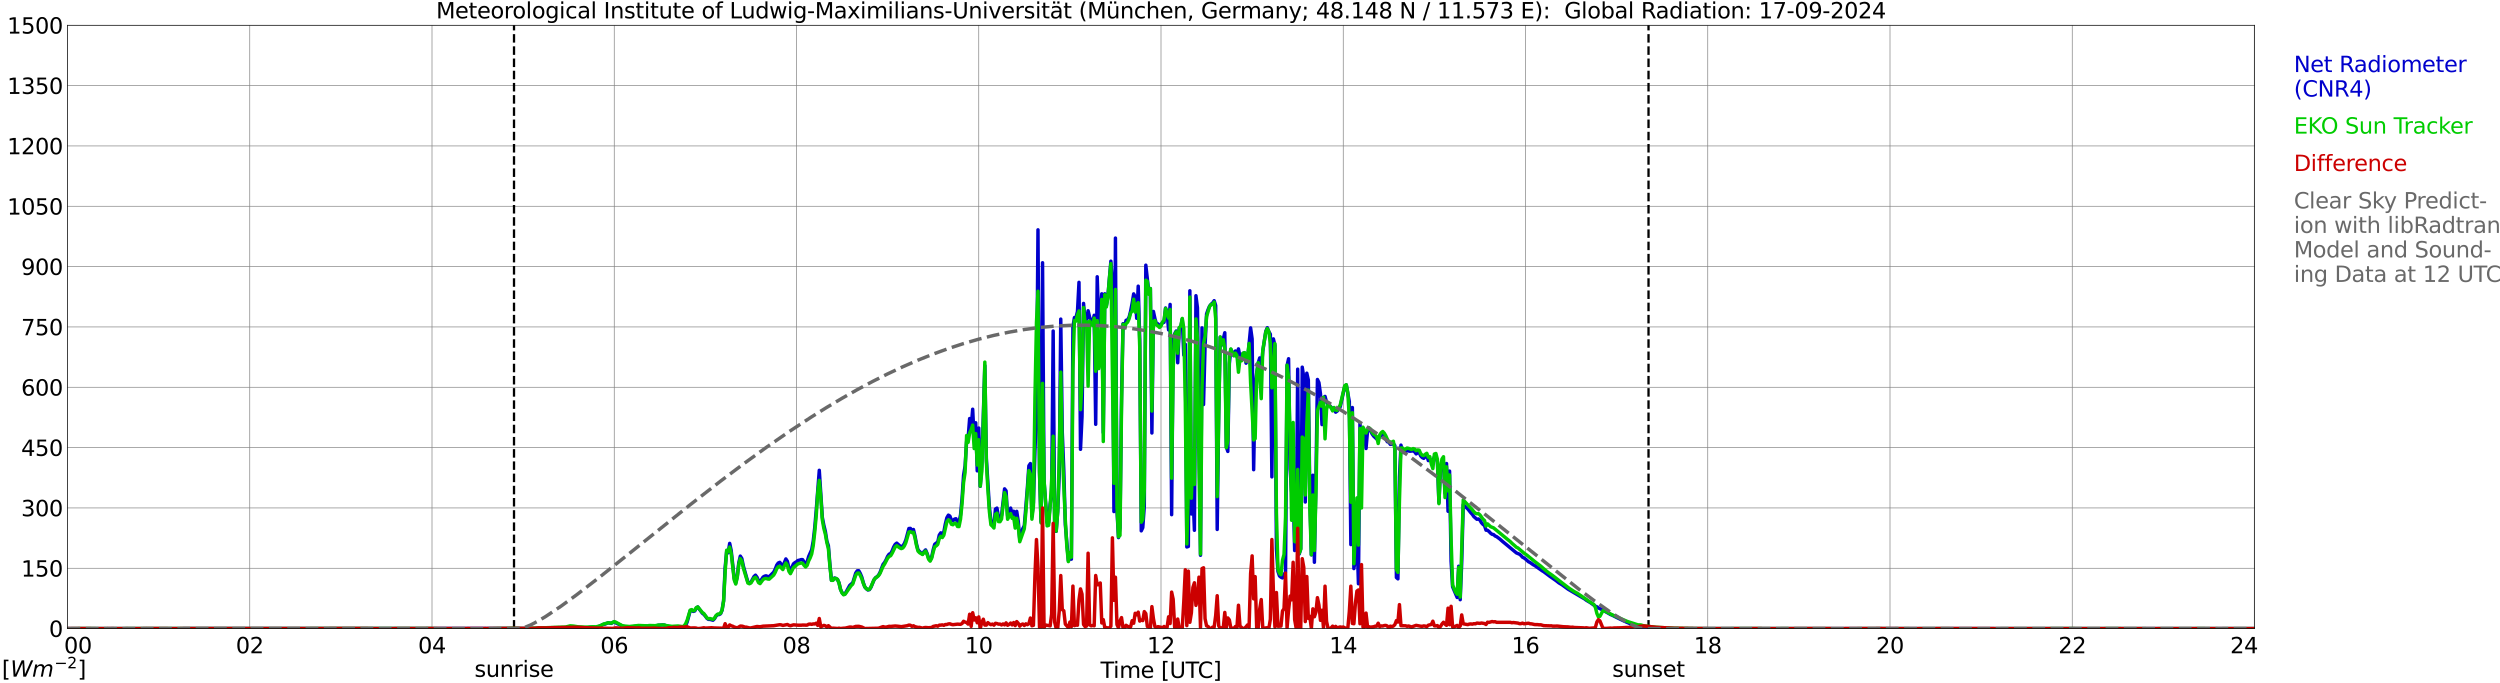 <?xml version="1.0" encoding="utf-8" standalone="no"?>
<!DOCTYPE svg PUBLIC "-//W3C//DTD SVG 1.1//EN"
  "http://www.w3.org/Graphics/SVG/1.1/DTD/svg11.dtd">
<svg xmlns:xlink="http://www.w3.org/1999/xlink" width="1085.4pt" height="296.64pt" viewBox="0 0 1085.4 296.64" xmlns="http://www.w3.org/2000/svg" version="1.1">
 <defs>
  <style type="text/css">*{stroke-linejoin: round; stroke-linecap: butt}</style>
 </defs>
 <g id="figure_1">
  <g id="patch_1">
   <path d="M 0 296.64 
L 1085.4 296.64 
L 1085.4 0 
L 0 0 
z
" style="fill: #ffffff"/>
  </g>
  <g id="axes_1">
   <g id="patch_2">
    <path d="M 29.306 272.909 
L 978.814 272.909 
L 978.814 10.976 
L 29.306 10.976 
z
" style="fill: #ffffff"/>
   </g>
   <g id="patch_3">
    <path d="M 978.814 272.909 
L 978.814 272.909 
L 978.814 10.976 
L 978.814 10.976 
z
" clip-path="url(#pfa504c018e)" style="fill: #d3d3d3; opacity: 0.25; stroke: #d3d3d3; stroke-linejoin: miter"/>
   </g>
   <g id="matplotlib.axis_1">
    <g id="xtick_1">
     <g id="line2d_1">
      <path d="M 29.306 272.909 
L 29.306 10.976 
" clip-path="url(#pfa504c018e)" style="fill: none; stroke: #808080; stroke-width: 0.3; stroke-linecap: square"/>
     </g>
     <g id="line2d_2"/>
     <g id="text_1">
      <!--    00 -->
      <g transform="translate(18.733 283.627) scale(0.095 -0.095)">
       <defs>
        <path id="DejaVuSans-20" transform="scale(0.016)"/>
        <path id="DejaVuSans-30" d="M 2034 4250 
Q 1547 4250 1301 3770 
Q 1056 3291 1056 2328 
Q 1056 1369 1301 889 
Q 1547 409 2034 409 
Q 2525 409 2770 889 
Q 3016 1369 3016 2328 
Q 3016 3291 2770 3770 
Q 2525 4250 2034 4250 
z
M 2034 4750 
Q 2819 4750 3233 4129 
Q 3647 3509 3647 2328 
Q 3647 1150 3233 529 
Q 2819 -91 2034 -91 
Q 1250 -91 836 529 
Q 422 1150 422 2328 
Q 422 3509 836 4129 
Q 1250 4750 2034 4750 
z
" transform="scale(0.016)"/>
       </defs>
       <use xlink:href="#DejaVuSans-20"/>
       <use xlink:href="#DejaVuSans-20" transform="translate(31.787 0)"/>
       <use xlink:href="#DejaVuSans-20" transform="translate(63.574 0)"/>
       <use xlink:href="#DejaVuSans-30" transform="translate(95.361 0)"/>
       <use xlink:href="#DejaVuSans-30" transform="translate(158.984 0)"/>
      </g>
     </g>
    </g>
    <g id="xtick_2">
     <g id="line2d_3">
      <path d="M 108.431 272.909 
L 108.431 10.976 
" clip-path="url(#pfa504c018e)" style="fill: none; stroke: #808080; stroke-width: 0.3; stroke-linecap: square"/>
     </g>
     <g id="line2d_4"/>
     <g id="text_2">
      <!-- 02 -->
      <g transform="translate(102.387 283.627) scale(0.095 -0.095)">
       <defs>
        <path id="DejaVuSans-32" d="M 1228 531 
L 3431 531 
L 3431 0 
L 469 0 
L 469 531 
Q 828 903 1448 1529 
Q 2069 2156 2228 2338 
Q 2531 2678 2651 2914 
Q 2772 3150 2772 3378 
Q 2772 3750 2511 3984 
Q 2250 4219 1831 4219 
Q 1534 4219 1204 4116 
Q 875 4013 500 3803 
L 500 4441 
Q 881 4594 1212 4672 
Q 1544 4750 1819 4750 
Q 2544 4750 2975 4387 
Q 3406 4025 3406 3419 
Q 3406 3131 3298 2873 
Q 3191 2616 2906 2266 
Q 2828 2175 2409 1742 
Q 1991 1309 1228 531 
z
" transform="scale(0.016)"/>
       </defs>
       <use xlink:href="#DejaVuSans-30"/>
       <use xlink:href="#DejaVuSans-32" transform="translate(63.623 0)"/>
      </g>
     </g>
    </g>
    <g id="xtick_3">
     <g id="line2d_5">
      <path d="M 187.557 272.909 
L 187.557 10.976 
" clip-path="url(#pfa504c018e)" style="fill: none; stroke: #808080; stroke-width: 0.3; stroke-linecap: square"/>
     </g>
     <g id="line2d_6"/>
     <g id="text_3">
      <!-- 04 -->
      <g transform="translate(181.513 283.627) scale(0.095 -0.095)">
       <defs>
        <path id="DejaVuSans-34" d="M 2419 4116 
L 825 1625 
L 2419 1625 
L 2419 4116 
z
M 2253 4666 
L 3047 4666 
L 3047 1625 
L 3713 1625 
L 3713 1100 
L 3047 1100 
L 3047 0 
L 2419 0 
L 2419 1100 
L 313 1100 
L 313 1709 
L 2253 4666 
z
" transform="scale(0.016)"/>
       </defs>
       <use xlink:href="#DejaVuSans-30"/>
       <use xlink:href="#DejaVuSans-34" transform="translate(63.623 0)"/>
      </g>
     </g>
    </g>
    <g id="xtick_4">
     <g id="line2d_7">
      <path d="M 266.683 272.909 
L 266.683 10.976 
" clip-path="url(#pfa504c018e)" style="fill: none; stroke: #808080; stroke-width: 0.3; stroke-linecap: square"/>
     </g>
     <g id="line2d_8"/>
     <g id="text_4">
      <!-- 06 -->
      <g transform="translate(260.638 283.627) scale(0.095 -0.095)">
       <defs>
        <path id="DejaVuSans-36" d="M 2113 2584 
Q 1688 2584 1439 2293 
Q 1191 2003 1191 1497 
Q 1191 994 1439 701 
Q 1688 409 2113 409 
Q 2538 409 2786 701 
Q 3034 994 3034 1497 
Q 3034 2003 2786 2293 
Q 2538 2584 2113 2584 
z
M 3366 4563 
L 3366 3988 
Q 3128 4100 2886 4159 
Q 2644 4219 2406 4219 
Q 1781 4219 1451 3797 
Q 1122 3375 1075 2522 
Q 1259 2794 1537 2939 
Q 1816 3084 2150 3084 
Q 2853 3084 3261 2657 
Q 3669 2231 3669 1497 
Q 3669 778 3244 343 
Q 2819 -91 2113 -91 
Q 1303 -91 875 529 
Q 447 1150 447 2328 
Q 447 3434 972 4092 
Q 1497 4750 2381 4750 
Q 2619 4750 2861 4703 
Q 3103 4656 3366 4563 
z
" transform="scale(0.016)"/>
       </defs>
       <use xlink:href="#DejaVuSans-30"/>
       <use xlink:href="#DejaVuSans-36" transform="translate(63.623 0)"/>
      </g>
     </g>
    </g>
    <g id="xtick_5">
     <g id="line2d_9">
      <path d="M 345.808 272.909 
L 345.808 10.976 
" clip-path="url(#pfa504c018e)" style="fill: none; stroke: #808080; stroke-width: 0.3; stroke-linecap: square"/>
     </g>
     <g id="line2d_10"/>
     <g id="text_5">
      <!-- 08 -->
      <g transform="translate(339.764 283.627) scale(0.095 -0.095)">
       <defs>
        <path id="DejaVuSans-38" d="M 2034 2216 
Q 1584 2216 1326 1975 
Q 1069 1734 1069 1313 
Q 1069 891 1326 650 
Q 1584 409 2034 409 
Q 2484 409 2743 651 
Q 3003 894 3003 1313 
Q 3003 1734 2745 1975 
Q 2488 2216 2034 2216 
z
M 1403 2484 
Q 997 2584 770 2862 
Q 544 3141 544 3541 
Q 544 4100 942 4425 
Q 1341 4750 2034 4750 
Q 2731 4750 3128 4425 
Q 3525 4100 3525 3541 
Q 3525 3141 3298 2862 
Q 3072 2584 2669 2484 
Q 3125 2378 3379 2068 
Q 3634 1759 3634 1313 
Q 3634 634 3220 271 
Q 2806 -91 2034 -91 
Q 1263 -91 848 271 
Q 434 634 434 1313 
Q 434 1759 690 2068 
Q 947 2378 1403 2484 
z
M 1172 3481 
Q 1172 3119 1398 2916 
Q 1625 2713 2034 2713 
Q 2441 2713 2670 2916 
Q 2900 3119 2900 3481 
Q 2900 3844 2670 4047 
Q 2441 4250 2034 4250 
Q 1625 4250 1398 4047 
Q 1172 3844 1172 3481 
z
" transform="scale(0.016)"/>
       </defs>
       <use xlink:href="#DejaVuSans-30"/>
       <use xlink:href="#DejaVuSans-38" transform="translate(63.623 0)"/>
      </g>
     </g>
    </g>
    <g id="xtick_6">
     <g id="line2d_11">
      <path d="M 424.934 272.909 
L 424.934 10.976 
" clip-path="url(#pfa504c018e)" style="fill: none; stroke: #808080; stroke-width: 0.3; stroke-linecap: square"/>
     </g>
     <g id="line2d_12"/>
     <g id="text_6">
      <!-- 10 -->
      <g transform="translate(418.89 283.627) scale(0.095 -0.095)">
       <defs>
        <path id="DejaVuSans-31" d="M 794 531 
L 1825 531 
L 1825 4091 
L 703 3866 
L 703 4441 
L 1819 4666 
L 2450 4666 
L 2450 531 
L 3481 531 
L 3481 0 
L 794 0 
L 794 531 
z
" transform="scale(0.016)"/>
       </defs>
       <use xlink:href="#DejaVuSans-31"/>
       <use xlink:href="#DejaVuSans-30" transform="translate(63.623 0)"/>
      </g>
     </g>
    </g>
    <g id="xtick_7">
     <g id="line2d_13">
      <path d="M 504.06 272.909 
L 504.06 10.976 
" clip-path="url(#pfa504c018e)" style="fill: none; stroke: #808080; stroke-width: 0.3; stroke-linecap: square"/>
     </g>
     <g id="line2d_14"/>
     <g id="text_7">
      <!-- 12 -->
      <g transform="translate(498.015 283.627) scale(0.095 -0.095)">
       <use xlink:href="#DejaVuSans-31"/>
       <use xlink:href="#DejaVuSans-32" transform="translate(63.623 0)"/>
      </g>
     </g>
    </g>
    <g id="xtick_8">
     <g id="line2d_15">
      <path d="M 583.185 272.909 
L 583.185 10.976 
" clip-path="url(#pfa504c018e)" style="fill: none; stroke: #808080; stroke-width: 0.3; stroke-linecap: square"/>
     </g>
     <g id="line2d_16"/>
     <g id="text_8">
      <!-- 14 -->
      <g transform="translate(577.141 283.627) scale(0.095 -0.095)">
       <use xlink:href="#DejaVuSans-31"/>
       <use xlink:href="#DejaVuSans-34" transform="translate(63.623 0)"/>
      </g>
     </g>
    </g>
    <g id="xtick_9">
     <g id="line2d_17">
      <path d="M 662.311 272.909 
L 662.311 10.976 
" clip-path="url(#pfa504c018e)" style="fill: none; stroke: #808080; stroke-width: 0.3; stroke-linecap: square"/>
     </g>
     <g id="line2d_18"/>
     <g id="text_9">
      <!-- 16 -->
      <g transform="translate(656.267 283.627) scale(0.095 -0.095)">
       <use xlink:href="#DejaVuSans-31"/>
       <use xlink:href="#DejaVuSans-36" transform="translate(63.623 0)"/>
      </g>
     </g>
    </g>
    <g id="xtick_10">
     <g id="line2d_19">
      <path d="M 741.437 272.909 
L 741.437 10.976 
" clip-path="url(#pfa504c018e)" style="fill: none; stroke: #808080; stroke-width: 0.3; stroke-linecap: square"/>
     </g>
     <g id="line2d_20"/>
     <g id="text_10">
      <!-- 18 -->
      <g transform="translate(735.392 283.627) scale(0.095 -0.095)">
       <use xlink:href="#DejaVuSans-31"/>
       <use xlink:href="#DejaVuSans-38" transform="translate(63.623 0)"/>
      </g>
     </g>
    </g>
    <g id="xtick_11">
     <g id="line2d_21">
      <path d="M 820.562 272.909 
L 820.562 10.976 
" clip-path="url(#pfa504c018e)" style="fill: none; stroke: #808080; stroke-width: 0.3; stroke-linecap: square"/>
     </g>
     <g id="line2d_22"/>
     <g id="text_11">
      <!-- 20 -->
      <g transform="translate(814.518 283.627) scale(0.095 -0.095)">
       <use xlink:href="#DejaVuSans-32"/>
       <use xlink:href="#DejaVuSans-30" transform="translate(63.623 0)"/>
      </g>
     </g>
    </g>
    <g id="xtick_12">
     <g id="line2d_23">
      <path d="M 899.688 272.909 
L 899.688 10.976 
" clip-path="url(#pfa504c018e)" style="fill: none; stroke: #808080; stroke-width: 0.3; stroke-linecap: square"/>
     </g>
     <g id="line2d_24"/>
     <g id="text_12">
      <!-- 22 -->
      <g transform="translate(893.644 283.627) scale(0.095 -0.095)">
       <use xlink:href="#DejaVuSans-32"/>
       <use xlink:href="#DejaVuSans-32" transform="translate(63.623 0)"/>
      </g>
     </g>
    </g>
    <g id="xtick_13">
     <g id="line2d_25">
      <path d="M 978.814 272.909 
L 978.814 10.976 
" clip-path="url(#pfa504c018e)" style="fill: none; stroke: #808080; stroke-width: 0.3; stroke-linecap: square"/>
     </g>
     <g id="line2d_26"/>
     <g id="text_13">
      <!-- 24    -->
      <g transform="translate(968.241 283.627) scale(0.095 -0.095)">
       <use xlink:href="#DejaVuSans-32"/>
       <use xlink:href="#DejaVuSans-34" transform="translate(63.623 0)"/>
       <use xlink:href="#DejaVuSans-20" transform="translate(127.246 0)"/>
       <use xlink:href="#DejaVuSans-20" transform="translate(159.033 0)"/>
       <use xlink:href="#DejaVuSans-20" transform="translate(190.82 0)"/>
      </g>
     </g>
    </g>
    <g id="text_14">
     <!-- Time [UTC] -->
     <g transform="translate(477.806 294.322) scale(0.095 -0.095)">
      <defs>
       <path id="DejaVuSans-54" d="M -19 4666 
L 3928 4666 
L 3928 4134 
L 2272 4134 
L 2272 0 
L 1638 0 
L 1638 4134 
L -19 4134 
L -19 4666 
z
" transform="scale(0.016)"/>
       <path id="DejaVuSans-69" d="M 603 3500 
L 1178 3500 
L 1178 0 
L 603 0 
L 603 3500 
z
M 603 4863 
L 1178 4863 
L 1178 4134 
L 603 4134 
L 603 4863 
z
" transform="scale(0.016)"/>
       <path id="DejaVuSans-6d" d="M 3328 2828 
Q 3544 3216 3844 3400 
Q 4144 3584 4550 3584 
Q 5097 3584 5394 3201 
Q 5691 2819 5691 2113 
L 5691 0 
L 5113 0 
L 5113 2094 
Q 5113 2597 4934 2840 
Q 4756 3084 4391 3084 
Q 3944 3084 3684 2787 
Q 3425 2491 3425 1978 
L 3425 0 
L 2847 0 
L 2847 2094 
Q 2847 2600 2669 2842 
Q 2491 3084 2119 3084 
Q 1678 3084 1418 2786 
Q 1159 2488 1159 1978 
L 1159 0 
L 581 0 
L 581 3500 
L 1159 3500 
L 1159 2956 
Q 1356 3278 1631 3431 
Q 1906 3584 2284 3584 
Q 2666 3584 2933 3390 
Q 3200 3197 3328 2828 
z
" transform="scale(0.016)"/>
       <path id="DejaVuSans-65" d="M 3597 1894 
L 3597 1613 
L 953 1613 
Q 991 1019 1311 708 
Q 1631 397 2203 397 
Q 2534 397 2845 478 
Q 3156 559 3463 722 
L 3463 178 
Q 3153 47 2828 -22 
Q 2503 -91 2169 -91 
Q 1331 -91 842 396 
Q 353 884 353 1716 
Q 353 2575 817 3079 
Q 1281 3584 2069 3584 
Q 2775 3584 3186 3129 
Q 3597 2675 3597 1894 
z
M 3022 2063 
Q 3016 2534 2758 2815 
Q 2500 3097 2075 3097 
Q 1594 3097 1305 2825 
Q 1016 2553 972 2059 
L 3022 2063 
z
" transform="scale(0.016)"/>
       <path id="DejaVuSans-5b" d="M 550 4863 
L 1875 4863 
L 1875 4416 
L 1125 4416 
L 1125 -397 
L 1875 -397 
L 1875 -844 
L 550 -844 
L 550 4863 
z
" transform="scale(0.016)"/>
       <path id="DejaVuSans-55" d="M 556 4666 
L 1191 4666 
L 1191 1831 
Q 1191 1081 1462 751 
Q 1734 422 2344 422 
Q 2950 422 3222 751 
Q 3494 1081 3494 1831 
L 3494 4666 
L 4128 4666 
L 4128 1753 
Q 4128 841 3676 375 
Q 3225 -91 2344 -91 
Q 1459 -91 1007 375 
Q 556 841 556 1753 
L 556 4666 
z
" transform="scale(0.016)"/>
       <path id="DejaVuSans-43" d="M 4122 4306 
L 4122 3641 
Q 3803 3938 3442 4084 
Q 3081 4231 2675 4231 
Q 1875 4231 1450 3742 
Q 1025 3253 1025 2328 
Q 1025 1406 1450 917 
Q 1875 428 2675 428 
Q 3081 428 3442 575 
Q 3803 722 4122 1019 
L 4122 359 
Q 3791 134 3420 21 
Q 3050 -91 2638 -91 
Q 1578 -91 968 557 
Q 359 1206 359 2328 
Q 359 3453 968 4101 
Q 1578 4750 2638 4750 
Q 3056 4750 3426 4639 
Q 3797 4528 4122 4306 
z
" transform="scale(0.016)"/>
       <path id="DejaVuSans-5d" d="M 1947 4863 
L 1947 -844 
L 622 -844 
L 622 -397 
L 1369 -397 
L 1369 4416 
L 622 4416 
L 622 4863 
L 1947 4863 
z
" transform="scale(0.016)"/>
      </defs>
      <use xlink:href="#DejaVuSans-54"/>
      <use xlink:href="#DejaVuSans-69" transform="translate(57.959 0)"/>
      <use xlink:href="#DejaVuSans-6d" transform="translate(85.742 0)"/>
      <use xlink:href="#DejaVuSans-65" transform="translate(183.154 0)"/>
      <use xlink:href="#DejaVuSans-20" transform="translate(244.678 0)"/>
      <use xlink:href="#DejaVuSans-5b" transform="translate(276.465 0)"/>
      <use xlink:href="#DejaVuSans-55" transform="translate(315.479 0)"/>
      <use xlink:href="#DejaVuSans-54" transform="translate(388.672 0)"/>
      <use xlink:href="#DejaVuSans-43" transform="translate(443.881 0)"/>
      <use xlink:href="#DejaVuSans-5d" transform="translate(513.705 0)"/>
     </g>
    </g>
   </g>
   <g id="matplotlib.axis_2">
    <g id="ytick_1">
     <g id="line2d_27">
      <path d="M 29.306 272.909 
L 978.814 272.909 
" clip-path="url(#pfa504c018e)" style="fill: none; stroke: #808080; stroke-width: 0.3; stroke-linecap: square"/>
     </g>
     <g id="line2d_28"/>
     <g id="text_15">
      <!-- 0 -->
      <g transform="translate(21.261 276.518) scale(0.095 -0.095)">
       <use xlink:href="#DejaVuSans-30"/>
      </g>
     </g>
    </g>
    <g id="ytick_2">
     <g id="line2d_29">
      <path d="M 29.306 246.715 
L 978.814 246.715 
" clip-path="url(#pfa504c018e)" style="fill: none; stroke: #808080; stroke-width: 0.3; stroke-linecap: square"/>
     </g>
     <g id="line2d_30"/>
     <g id="text_16">
      <!-- 150 -->
      <g transform="translate(9.173 250.325) scale(0.095 -0.095)">
       <defs>
        <path id="DejaVuSans-35" d="M 691 4666 
L 3169 4666 
L 3169 4134 
L 1269 4134 
L 1269 2991 
Q 1406 3038 1543 3061 
Q 1681 3084 1819 3084 
Q 2600 3084 3056 2656 
Q 3513 2228 3513 1497 
Q 3513 744 3044 326 
Q 2575 -91 1722 -91 
Q 1428 -91 1123 -41 
Q 819 9 494 109 
L 494 744 
Q 775 591 1075 516 
Q 1375 441 1709 441 
Q 2250 441 2565 725 
Q 2881 1009 2881 1497 
Q 2881 1984 2565 2268 
Q 2250 2553 1709 2553 
Q 1456 2553 1204 2497 
Q 953 2441 691 2322 
L 691 4666 
z
" transform="scale(0.016)"/>
       </defs>
       <use xlink:href="#DejaVuSans-31"/>
       <use xlink:href="#DejaVuSans-35" transform="translate(63.623 0)"/>
       <use xlink:href="#DejaVuSans-30" transform="translate(127.246 0)"/>
      </g>
     </g>
    </g>
    <g id="ytick_3">
     <g id="line2d_31">
      <path d="M 29.306 220.522 
L 978.814 220.522 
" clip-path="url(#pfa504c018e)" style="fill: none; stroke: #808080; stroke-width: 0.3; stroke-linecap: square"/>
     </g>
     <g id="line2d_32"/>
     <g id="text_17">
      <!-- 300 -->
      <g transform="translate(9.173 224.131) scale(0.095 -0.095)">
       <defs>
        <path id="DejaVuSans-33" d="M 2597 2516 
Q 3050 2419 3304 2112 
Q 3559 1806 3559 1356 
Q 3559 666 3084 287 
Q 2609 -91 1734 -91 
Q 1441 -91 1130 -33 
Q 819 25 488 141 
L 488 750 
Q 750 597 1062 519 
Q 1375 441 1716 441 
Q 2309 441 2620 675 
Q 2931 909 2931 1356 
Q 2931 1769 2642 2001 
Q 2353 2234 1838 2234 
L 1294 2234 
L 1294 2753 
L 1863 2753 
Q 2328 2753 2575 2939 
Q 2822 3125 2822 3475 
Q 2822 3834 2567 4026 
Q 2313 4219 1838 4219 
Q 1578 4219 1281 4162 
Q 984 4106 628 3988 
L 628 4550 
Q 988 4650 1302 4700 
Q 1616 4750 1894 4750 
Q 2613 4750 3031 4423 
Q 3450 4097 3450 3541 
Q 3450 3153 3228 2886 
Q 3006 2619 2597 2516 
z
" transform="scale(0.016)"/>
       </defs>
       <use xlink:href="#DejaVuSans-33"/>
       <use xlink:href="#DejaVuSans-30" transform="translate(63.623 0)"/>
       <use xlink:href="#DejaVuSans-30" transform="translate(127.246 0)"/>
      </g>
     </g>
    </g>
    <g id="ytick_4">
     <g id="line2d_33">
      <path d="M 29.306 194.329 
L 978.814 194.329 
" clip-path="url(#pfa504c018e)" style="fill: none; stroke: #808080; stroke-width: 0.3; stroke-linecap: square"/>
     </g>
     <g id="line2d_34"/>
     <g id="text_18">
      <!-- 450 -->
      <g transform="translate(9.173 197.938) scale(0.095 -0.095)">
       <use xlink:href="#DejaVuSans-34"/>
       <use xlink:href="#DejaVuSans-35" transform="translate(63.623 0)"/>
       <use xlink:href="#DejaVuSans-30" transform="translate(127.246 0)"/>
      </g>
     </g>
    </g>
    <g id="ytick_5">
     <g id="line2d_35">
      <path d="M 29.306 168.136 
L 978.814 168.136 
" clip-path="url(#pfa504c018e)" style="fill: none; stroke: #808080; stroke-width: 0.3; stroke-linecap: square"/>
     </g>
     <g id="line2d_36"/>
     <g id="text_19">
      <!-- 600 -->
      <g transform="translate(9.173 171.745) scale(0.095 -0.095)">
       <use xlink:href="#DejaVuSans-36"/>
       <use xlink:href="#DejaVuSans-30" transform="translate(63.623 0)"/>
       <use xlink:href="#DejaVuSans-30" transform="translate(127.246 0)"/>
      </g>
     </g>
    </g>
    <g id="ytick_6">
     <g id="line2d_37">
      <path d="M 29.306 141.942 
L 978.814 141.942 
" clip-path="url(#pfa504c018e)" style="fill: none; stroke: #808080; stroke-width: 0.3; stroke-linecap: square"/>
     </g>
     <g id="line2d_38"/>
     <g id="text_20">
      <!-- 750 -->
      <g transform="translate(9.173 145.551) scale(0.095 -0.095)">
       <defs>
        <path id="DejaVuSans-37" d="M 525 4666 
L 3525 4666 
L 3525 4397 
L 1831 0 
L 1172 0 
L 2766 4134 
L 525 4134 
L 525 4666 
z
" transform="scale(0.016)"/>
       </defs>
       <use xlink:href="#DejaVuSans-37"/>
       <use xlink:href="#DejaVuSans-35" transform="translate(63.623 0)"/>
       <use xlink:href="#DejaVuSans-30" transform="translate(127.246 0)"/>
      </g>
     </g>
    </g>
    <g id="ytick_7">
     <g id="line2d_39">
      <path d="M 29.306 115.749 
L 978.814 115.749 
" clip-path="url(#pfa504c018e)" style="fill: none; stroke: #808080; stroke-width: 0.3; stroke-linecap: square"/>
     </g>
     <g id="line2d_40"/>
     <g id="text_21">
      <!-- 900 -->
      <g transform="translate(9.173 119.358) scale(0.095 -0.095)">
       <defs>
        <path id="DejaVuSans-39" d="M 703 97 
L 703 672 
Q 941 559 1184 500 
Q 1428 441 1663 441 
Q 2288 441 2617 861 
Q 2947 1281 2994 2138 
Q 2813 1869 2534 1725 
Q 2256 1581 1919 1581 
Q 1219 1581 811 2004 
Q 403 2428 403 3163 
Q 403 3881 828 4315 
Q 1253 4750 1959 4750 
Q 2769 4750 3195 4129 
Q 3622 3509 3622 2328 
Q 3622 1225 3098 567 
Q 2575 -91 1691 -91 
Q 1453 -91 1209 -44 
Q 966 3 703 97 
z
M 1959 2075 
Q 2384 2075 2632 2365 
Q 2881 2656 2881 3163 
Q 2881 3666 2632 3958 
Q 2384 4250 1959 4250 
Q 1534 4250 1286 3958 
Q 1038 3666 1038 3163 
Q 1038 2656 1286 2365 
Q 1534 2075 1959 2075 
z
" transform="scale(0.016)"/>
       </defs>
       <use xlink:href="#DejaVuSans-39"/>
       <use xlink:href="#DejaVuSans-30" transform="translate(63.623 0)"/>
       <use xlink:href="#DejaVuSans-30" transform="translate(127.246 0)"/>
      </g>
     </g>
    </g>
    <g id="ytick_8">
     <g id="line2d_41">
      <path d="M 29.306 89.556 
L 978.814 89.556 
" clip-path="url(#pfa504c018e)" style="fill: none; stroke: #808080; stroke-width: 0.3; stroke-linecap: square"/>
     </g>
     <g id="line2d_42"/>
     <g id="text_22">
      <!-- 1050 -->
      <g transform="translate(3.128 93.165) scale(0.095 -0.095)">
       <use xlink:href="#DejaVuSans-31"/>
       <use xlink:href="#DejaVuSans-30" transform="translate(63.623 0)"/>
       <use xlink:href="#DejaVuSans-35" transform="translate(127.246 0)"/>
       <use xlink:href="#DejaVuSans-30" transform="translate(190.869 0)"/>
      </g>
     </g>
    </g>
    <g id="ytick_9">
     <g id="line2d_43">
      <path d="M 29.306 63.362 
L 978.814 63.362 
" clip-path="url(#pfa504c018e)" style="fill: none; stroke: #808080; stroke-width: 0.3; stroke-linecap: square"/>
     </g>
     <g id="line2d_44"/>
     <g id="text_23">
      <!-- 1200 -->
      <g transform="translate(3.128 66.972) scale(0.095 -0.095)">
       <use xlink:href="#DejaVuSans-31"/>
       <use xlink:href="#DejaVuSans-32" transform="translate(63.623 0)"/>
       <use xlink:href="#DejaVuSans-30" transform="translate(127.246 0)"/>
       <use xlink:href="#DejaVuSans-30" transform="translate(190.869 0)"/>
      </g>
     </g>
    </g>
    <g id="ytick_10">
     <g id="line2d_45">
      <path d="M 29.306 37.169 
L 978.814 37.169 
" clip-path="url(#pfa504c018e)" style="fill: none; stroke: #808080; stroke-width: 0.3; stroke-linecap: square"/>
     </g>
     <g id="line2d_46"/>
     <g id="text_24">
      <!-- 1350 -->
      <g transform="translate(3.128 40.778) scale(0.095 -0.095)">
       <use xlink:href="#DejaVuSans-31"/>
       <use xlink:href="#DejaVuSans-33" transform="translate(63.623 0)"/>
       <use xlink:href="#DejaVuSans-35" transform="translate(127.246 0)"/>
       <use xlink:href="#DejaVuSans-30" transform="translate(190.869 0)"/>
      </g>
     </g>
    </g>
    <g id="ytick_11">
     <g id="line2d_47">
      <path d="M 29.306 10.976 
L 978.814 10.976 
" clip-path="url(#pfa504c018e)" style="fill: none; stroke: #808080; stroke-width: 0.3; stroke-linecap: square"/>
     </g>
     <g id="line2d_48"/>
     <g id="text_25">
      <!-- 1500 -->
      <g transform="translate(3.128 14.585) scale(0.095 -0.095)">
       <use xlink:href="#DejaVuSans-31"/>
       <use xlink:href="#DejaVuSans-35" transform="translate(63.623 0)"/>
       <use xlink:href="#DejaVuSans-30" transform="translate(127.246 0)"/>
       <use xlink:href="#DejaVuSans-30" transform="translate(190.869 0)"/>
      </g>
     </g>
    </g>
   </g>
   <g id="line2d_49">
    <path d="M 223.164 272.909 
L 223.164 10.976 
" clip-path="url(#pfa504c018e)" style="fill: none; stroke-dasharray: 3.7,1.6; stroke-dashoffset: 0; stroke: #000000"/>
   </g>
   <g id="line2d_50">
    <path d="M 715.721 272.909 
L 715.721 10.976 
" clip-path="url(#pfa504c018e)" style="fill: none; stroke-dasharray: 3.7,1.6; stroke-dashoffset: 0; stroke: #000000"/>
   </g>
   <g id="line2d_51">
    <path d="M 29.306 272.909 
L 244.923 272.853 
L 247.561 272.177 
L 248.22 272.191 
L 250.198 272.65 
L 252.176 272.718 
L 253.495 272.731 
L 254.814 272.61 
L 256.133 272.394 
L 257.451 272.394 
L 258.77 272.408 
L 259.43 272.271 
L 262.067 271.03 
L 262.726 270.936 
L 264.045 270.394 
L 265.364 270.651 
L 266.023 270.246 
L 266.683 270.111 
L 269.98 271.692 
L 271.298 272.111 
L 272.617 272.326 
L 273.277 272.34 
L 276.573 271.8 
L 277.233 271.88 
L 279.211 271.772 
L 281.849 271.786 
L 282.508 271.732 
L 284.486 271.84 
L 285.805 271.489 
L 287.783 271.313 
L 288.442 271.407 
L 291.08 272.231 
L 293.058 272.42 
L 293.717 272.217 
L 294.377 272.205 
L 295.696 272.718 
L 296.355 272.65 
L 297.014 272.326 
L 297.674 271.583 
L 298.333 270.057 
L 299.652 265.156 
L 300.311 264.953 
L 300.971 265.452 
L 301.63 265.25 
L 302.289 264.021 
L 302.949 263.535 
L 304.927 266.223 
L 305.586 266.734 
L 306.246 267.478 
L 306.905 268.423 
L 307.564 268.922 
L 308.224 268.91 
L 309.543 269.273 
L 310.202 268.625 
L 310.861 267.492 
L 311.521 266.842 
L 312.18 266.83 
L 312.839 266.479 
L 313.499 264.925 
L 314.158 260.82 
L 314.818 246.45 
L 315.477 239.481 
L 316.136 239.994 
L 316.796 235.917 
L 317.455 239.036 
L 318.774 251.137 
L 319.433 253.08 
L 320.093 250.339 
L 320.752 244.302 
L 321.411 241.44 
L 322.071 242.493 
L 322.73 245.72 
L 324.049 250.435 
L 324.708 252.703 
L 325.368 253.149 
L 326.027 252.798 
L 327.346 250.327 
L 328.005 249.719 
L 328.665 250.61 
L 329.324 252.15 
L 329.983 252.581 
L 331.302 250.541 
L 331.961 250.15 
L 332.621 249.988 
L 333.28 250.287 
L 333.94 250.367 
L 335.918 248.409 
L 336.577 247.098 
L 337.236 245.343 
L 337.896 244.424 
L 338.555 244.142 
L 339.874 245.923 
L 341.193 242.669 
L 341.852 243.682 
L 342.512 246.626 
L 343.171 247.814 
L 344.49 244.803 
L 345.149 244.262 
L 345.808 243.897 
L 346.468 243.317 
L 347.127 243.209 
L 347.787 242.966 
L 348.446 242.966 
L 349.105 243.965 
L 349.765 244.653 
L 350.424 243.951 
L 351.083 241.629 
L 352.402 238.658 
L 353.062 234.93 
L 353.721 229.122 
L 354.38 221.479 
L 355.699 204.193 
L 357.018 224.612 
L 357.677 228.029 
L 358.337 230.731 
L 358.996 234.958 
L 359.655 236.97 
L 360.315 245.126 
L 360.974 251.893 
L 361.634 251.759 
L 362.293 250.948 
L 362.952 251.177 
L 363.612 251.596 
L 364.271 253.014 
L 364.93 255.918 
L 365.59 257.308 
L 366.249 258.052 
L 366.909 257.795 
L 368.887 254.202 
L 369.546 253.582 
L 370.206 253.122 
L 371.524 248.787 
L 372.184 247.828 
L 372.843 247.788 
L 373.502 248.975 
L 374.162 250.583 
L 374.821 252.986 
L 375.481 254.863 
L 376.14 255.607 
L 376.799 256.133 
L 377.459 255.998 
L 378.118 254.986 
L 379.437 251.799 
L 380.096 250.866 
L 380.756 250.393 
L 381.415 249.759 
L 382.074 248.516 
L 383.393 245.032 
L 384.053 244.222 
L 384.712 243.033 
L 385.371 241.534 
L 386.031 240.59 
L 386.69 240.333 
L 387.349 239.13 
L 388.009 237.469 
L 388.668 236.322 
L 389.328 235.809 
L 390.646 236.996 
L 391.306 237.347 
L 391.965 237.01 
L 392.624 236.023 
L 393.284 234.417 
L 394.603 229.461 
L 395.262 229.407 
L 395.921 230.257 
L 396.581 229.892 
L 397.24 232.662 
L 397.899 236.186 
L 398.559 238.753 
L 399.878 240.089 
L 400.537 240.548 
L 401.196 239.427 
L 401.856 238.753 
L 402.515 240.305 
L 403.175 242.439 
L 403.834 243.155 
L 404.493 241.871 
L 405.153 238.699 
L 405.812 236.308 
L 407.131 235.309 
L 407.79 232.323 
L 408.45 231.338 
L 409.109 231.757 
L 409.768 230.987 
L 410.428 227.462 
L 411.087 224.802 
L 411.746 223.653 
L 412.406 224.058 
L 413.065 225.801 
L 413.725 226.126 
L 414.384 225.382 
L 415.043 225.22 
L 415.703 226.637 
L 416.362 226.72 
L 417.022 223.519 
L 417.681 216.429 
L 418.34 206.353 
L 419 202.316 
L 419.659 191.727 
L 420.318 190.107 
L 420.978 181.719 
L 421.637 185.568 
L 422.297 177.668 
L 422.956 191.025 
L 423.615 183.542 
L 424.275 204.422 
L 424.934 185.839 
L 425.593 211.134 
L 426.253 202.166 
L 427.572 158.734 
L 428.231 198.967 
L 429.55 220.075 
L 430.209 226.138 
L 430.869 226.489 
L 431.528 227.746 
L 432.187 220.994 
L 432.847 220.601 
L 433.506 224.531 
L 434.165 224.531 
L 434.825 223.775 
L 436.144 212.242 
L 436.803 213.092 
L 437.462 224.004 
L 438.122 222.492 
L 438.781 220.589 
L 439.44 223.437 
L 440.1 221.965 
L 440.759 227.975 
L 441.419 222.006 
L 442.078 226.26 
L 442.737 234.134 
L 444.056 229.501 
L 444.716 228.232 
L 446.034 211.917 
L 446.694 202.234 
L 447.353 201.261 
L 448.012 224.181 
L 448.672 218.278 
L 449.331 195.832 
L 449.991 178.667 
L 450.65 99.783 
L 451.309 205.138 
L 451.969 226.463 
L 452.628 114.073 
L 453.287 208.798 
L 454.606 226.882 
L 455.266 226.814 
L 455.925 218.806 
L 456.584 214.726 
L 457.244 143.716 
L 457.903 230.676 
L 458.563 230.662 
L 459.222 221.898 
L 459.881 206.043 
L 460.541 138.544 
L 461.2 187.744 
L 461.859 204.085 
L 462.519 227.746 
L 463.838 243.398 
L 464.497 242.682 
L 465.156 242.764 
L 465.816 141.853 
L 466.475 137.882 
L 467.134 137.896 
L 467.794 135.249 
L 468.453 122.58 
L 469.113 195.076 
L 469.772 180.829 
L 470.431 131.737 
L 471.091 139.475 
L 471.75 138.624 
L 472.409 134.91 
L 473.069 137.706 
L 473.728 139.286 
L 474.388 139.908 
L 475.047 136.883 
L 475.706 184.218 
L 476.366 120.163 
L 477.025 140.989 
L 477.685 136.45 
L 478.344 127.564 
L 479.003 187.81 
L 479.663 127.564 
L 480.322 132.844 
L 480.981 128.887 
L 482.3 113.397 
L 482.96 122.013 
L 483.619 222.101 
L 484.278 103.363 
L 484.938 221.453 
L 485.597 233.404 
L 486.256 229.122 
L 486.916 172.63 
L 487.575 140.53 
L 488.235 142.082 
L 488.894 139.07 
L 489.553 138.909 
L 490.213 137.68 
L 490.872 135.101 
L 491.532 131.643 
L 492.191 127.592 
L 492.85 128.861 
L 493.51 138.193 
L 494.169 124.243 
L 494.828 147.539 
L 495.488 230.474 
L 496.147 229.082 
L 496.807 219.927 
L 497.466 115.126 
L 498.785 126.956 
L 499.444 125.282 
L 500.103 187.987 
L 500.763 135.221 
L 501.422 138.328 
L 502.082 140.61 
L 502.741 140.61 
L 503.4 141.46 
L 504.06 140.975 
L 504.719 140.11 
L 505.379 139.922 
L 506.038 133.723 
L 506.697 135.586 
L 507.357 143.231 
L 508.016 132.169 
L 508.675 223.451 
L 509.335 147.551 
L 509.994 144.932 
L 510.654 143.702 
L 511.313 157.492 
L 511.972 142.461 
L 512.632 142.164 
L 513.291 138.504 
L 513.95 154.155 
L 514.61 149.442 
L 515.269 237.469 
L 515.929 237.253 
L 516.588 126.24 
L 517.247 223.14 
L 517.907 213.471 
L 518.566 230.231 
L 519.226 128.388 
L 519.885 133.628 
L 520.544 181.126 
L 521.204 241.075 
L 521.863 142.353 
L 522.522 175.629 
L 523.182 150.415 
L 523.841 136.316 
L 524.501 134.425 
L 525.16 132.885 
L 525.819 132.102 
L 526.479 131.535 
L 527.138 130.548 
L 527.797 132.642 
L 528.457 229.866 
L 529.116 178.843 
L 529.776 146.404 
L 530.435 149.779 
L 531.754 144.459 
L 532.413 194.023 
L 533.073 195.995 
L 533.732 157.897 
L 534.391 151.684 
L 535.71 154.372 
L 536.369 152.386 
L 537.029 154.885 
L 537.688 151.468 
L 538.348 154.751 
L 539.007 156.073 
L 539.666 153.399 
L 540.326 153.251 
L 540.985 157.681 
L 541.644 156.209 
L 542.963 142.353 
L 543.623 147.174 
L 544.282 203.923 
L 544.941 167.877 
L 545.601 161.909 
L 546.26 157.599 
L 546.919 155.399 
L 547.579 160.477 
L 548.238 152.563 
L 549.557 143.839 
L 550.216 142.284 
L 550.876 144.013 
L 551.535 145.08 
L 552.195 207.041 
L 552.854 147.134 
L 553.513 149.929 
L 554.173 238.279 
L 554.832 248.071 
L 555.491 250.042 
L 556.151 250.596 
L 556.81 250.906 
L 557.47 249.34 
L 558.129 248.516 
L 558.788 158.774 
L 559.448 155.75 
L 560.107 203.638 
L 560.766 213.403 
L 561.426 212.201 
L 562.085 239.022 
L 562.745 235.147 
L 563.404 160.274 
L 564.063 240.536 
L 564.723 238.253 
L 565.382 159.41 
L 566.042 163.758 
L 566.701 217.953 
L 567.36 162.029 
L 568.02 164.947 
L 568.679 215.442 
L 569.338 240.887 
L 569.998 206.327 
L 570.657 244.114 
L 571.317 208.042 
L 571.976 164.757 
L 572.635 166.148 
L 573.295 171.01 
L 573.954 184.34 
L 574.613 172.767 
L 575.273 172.105 
L 575.932 174.616 
L 576.592 175.508 
L 577.251 176.034 
L 577.91 176.818 
L 578.57 177.343 
L 579.229 177.277 
L 579.889 178.952 
L 580.548 178.492 
L 581.867 176.587 
L 583.845 167.729 
L 584.504 167.135 
L 585.823 174.333 
L 586.482 236.43 
L 587.142 176.938 
L 587.801 246.855 
L 588.46 242.222 
L 589.12 232.459 
L 589.779 253.445 
L 590.439 183.907 
L 591.098 192.754 
L 591.757 186.109 
L 592.417 187.445 
L 593.076 194.725 
L 593.736 187.028 
L 594.395 186.541 
L 595.054 186.96 
L 595.714 188.378 
L 596.373 189.322 
L 597.692 190.58 
L 598.351 190.215 
L 599.011 189.687 
L 600.329 188.446 
L 600.989 189.364 
L 602.307 191.781 
L 602.967 191.984 
L 603.626 192.928 
L 604.286 192.888 
L 604.945 192.659 
L 605.604 193.456 
L 606.264 250.732 
L 606.923 251.312 
L 607.582 207.244 
L 608.242 193.253 
L 608.901 195.792 
L 609.561 196.494 
L 610.22 196.251 
L 610.879 195.522 
L 611.539 195.792 
L 612.198 195.914 
L 613.517 195.738 
L 614.176 196.143 
L 614.836 197.062 
L 615.495 196.588 
L 616.154 196.454 
L 616.814 197.966 
L 617.473 198.656 
L 618.133 198.993 
L 619.451 197.643 
L 620.111 199.966 
L 621.429 199.735 
L 622.089 200.249 
L 622.748 198.305 
L 623.408 198.048 
L 624.067 200.748 
L 624.726 218.198 
L 625.386 203.895 
L 626.045 201.275 
L 626.705 201.047 
L 627.364 214.093 
L 628.023 201.249 
L 628.683 221.979 
L 629.342 204.53 
L 630.001 243.695 
L 630.661 254.755 
L 632.639 259.402 
L 633.298 245.842 
L 633.958 260.36 
L 634.617 244.316 
L 635.276 219.129 
L 637.255 220.952 
L 638.573 222.614 
L 639.233 223.33 
L 639.892 224.289 
L 641.211 225.45 
L 641.87 225.314 
L 642.53 225.801 
L 643.189 226.948 
L 643.848 227.664 
L 644.508 228.164 
L 645.167 230.177 
L 645.827 230.231 
L 646.486 230.771 
L 647.145 231.487 
L 647.805 231.972 
L 648.464 232.108 
L 649.123 232.716 
L 649.783 232.999 
L 651.102 233.972 
L 652.42 235.133 
L 653.739 236.214 
L 658.355 240.048 
L 659.674 240.602 
L 660.333 241.129 
L 660.992 241.899 
L 661.652 242.222 
L 662.311 242.696 
L 663.63 243.897 
L 664.289 244.208 
L 665.608 245.154 
L 666.267 245.505 
L 669.564 247.814 
L 670.224 248.207 
L 672.861 250.19 
L 675.499 252.027 
L 676.817 253.068 
L 678.136 253.851 
L 680.774 255.782 
L 688.027 260.064 
L 688.686 260.577 
L 690.664 261.764 
L 692.643 263.182 
L 693.302 263.467 
L 693.961 263.952 
L 695.28 264.56 
L 697.258 265.655 
L 699.236 266.802 
L 699.896 267.059 
L 701.874 268.072 
L 705.171 269.666 
L 706.49 270.246 
L 707.149 270.503 
L 708.468 271.246 
L 709.786 271.678 
L 711.765 272.259 
L 712.424 272.313 
L 713.083 272.704 
L 713.743 272.909 
L 978.154 272.909 
L 978.154 272.909 
" clip-path="url(#pfa504c018e)" style="fill: none; stroke: #0000cc; stroke-width: 1.5; stroke-linecap: square"/>
   </g>
   <g id="line2d_52">
    <path d="M 28.646 272.948 
L 35.24 272.881 
L 45.79 272.906 
L 47.109 272.929 
L 53.043 272.907 
L 54.362 272.894 
L 186.898 272.85 
L 188.876 272.901 
L 190.854 272.948 
L 194.81 272.934 
L 196.788 272.94 
L 200.085 272.942 
L 201.404 272.935 
L 203.382 272.952 
L 207.998 272.964 
L 211.295 272.95 
L 215.91 272.862 
L 219.207 272.854 
L 220.526 272.82 
L 222.504 272.77 
L 227.12 272.895 
L 228.439 272.838 
L 245.583 272.23 
L 247.561 271.713 
L 248.88 271.806 
L 250.858 272.111 
L 254.155 272.29 
L 257.451 272.115 
L 258.77 272.154 
L 260.089 271.807 
L 260.748 271.603 
L 262.067 270.941 
L 263.386 270.59 
L 264.045 270.38 
L 265.364 270.552 
L 266.683 269.878 
L 267.342 270.117 
L 269.98 271.552 
L 270.639 271.76 
L 273.277 271.995 
L 277.233 271.551 
L 281.189 271.724 
L 281.849 271.566 
L 284.486 271.64 
L 285.805 271.379 
L 288.442 271.345 
L 289.102 271.584 
L 291.739 271.938 
L 294.377 271.779 
L 296.355 272.058 
L 297.014 271.726 
L 297.674 270.813 
L 298.333 269.266 
L 299.652 264.899 
L 300.311 264.663 
L 300.971 265.206 
L 301.63 264.956 
L 302.289 263.8 
L 302.949 263.52 
L 304.927 265.926 
L 305.586 266.373 
L 306.905 268.224 
L 307.564 268.642 
L 308.224 268.534 
L 309.543 268.904 
L 310.202 268.358 
L 310.861 267.249 
L 311.521 266.659 
L 312.18 266.534 
L 312.839 266.262 
L 313.499 264.823 
L 314.158 260.975 
L 314.818 248.58 
L 315.477 238.877 
L 316.136 239.527 
L 316.796 237.511 
L 317.455 240.246 
L 318.774 251.814 
L 319.433 253.56 
L 320.093 250.634 
L 320.752 244.973 
L 321.411 242.53 
L 322.071 243.57 
L 322.73 246.631 
L 324.708 253.139 
L 325.368 253.45 
L 326.027 253.095 
L 327.346 250.982 
L 328.005 250.611 
L 328.665 251.526 
L 329.324 252.957 
L 329.983 253.374 
L 331.302 251.592 
L 331.961 251.22 
L 332.621 251.137 
L 333.28 251.379 
L 333.94 251.455 
L 335.918 249.66 
L 336.577 248.474 
L 337.236 246.912 
L 337.896 246.073 
L 338.555 245.835 
L 339.874 247.288 
L 340.533 245.699 
L 341.193 244.411 
L 341.852 245.463 
L 342.512 248.042 
L 343.171 249.055 
L 344.49 246.43 
L 346.468 244.79 
L 347.787 244.429 
L 348.446 244.511 
L 349.105 245.457 
L 349.765 246.159 
L 350.424 245.462 
L 351.083 243.529 
L 351.743 242.21 
L 352.402 240.495 
L 353.062 236.968 
L 353.721 231.121 
L 354.38 223.819 
L 355.04 213.787 
L 355.699 208.567 
L 356.359 215.785 
L 357.018 225.734 
L 357.677 229.418 
L 358.337 231.934 
L 358.996 235.618 
L 359.655 238.234 
L 360.315 245.813 
L 360.974 251.959 
L 361.634 251.957 
L 362.293 251.093 
L 362.952 251.12 
L 363.612 251.544 
L 364.271 253.189 
L 364.93 255.948 
L 365.59 257.445 
L 366.249 258.232 
L 366.909 257.99 
L 369.546 254.234 
L 370.206 253.612 
L 371.524 249.732 
L 372.184 248.846 
L 372.843 248.777 
L 373.502 249.801 
L 374.162 251.255 
L 374.821 253.281 
L 375.481 254.832 
L 376.14 255.568 
L 376.799 256.017 
L 377.459 255.859 
L 378.118 254.847 
L 379.437 251.724 
L 380.096 250.931 
L 380.756 250.509 
L 381.415 249.928 
L 382.074 248.94 
L 383.393 245.896 
L 384.053 244.891 
L 385.371 242.348 
L 386.031 241.58 
L 386.69 241.275 
L 387.349 240.17 
L 388.668 237.449 
L 389.328 236.917 
L 390.646 237.873 
L 391.306 238.179 
L 391.965 237.923 
L 392.624 237.031 
L 393.284 235.577 
L 394.603 230.989 
L 395.262 230.85 
L 395.921 231.229 
L 396.581 231.118 
L 397.24 233.493 
L 397.899 236.816 
L 398.559 239.264 
L 399.218 239.959 
L 400.537 240.742 
L 401.196 239.831 
L 401.856 239.232 
L 402.515 240.706 
L 403.175 242.814 
L 403.834 243.62 
L 404.493 242.358 
L 405.153 239.643 
L 405.812 237.425 
L 406.471 236.993 
L 407.131 236.343 
L 407.79 233.813 
L 408.45 232.837 
L 409.109 233.381 
L 409.768 232.399 
L 411.087 226.574 
L 411.746 225.678 
L 412.406 226.145 
L 413.065 227.619 
L 413.725 227.823 
L 414.384 227.191 
L 415.043 227.205 
L 415.703 228.57 
L 416.362 228.628 
L 417.022 225.37 
L 417.681 218.63 
L 418.34 209.525 
L 419 205.121 
L 419.659 189.084 
L 420.318 192.057 
L 420.978 187.951 
L 421.637 186.528 
L 422.297 184.557 
L 422.956 194.747 
L 423.615 188.246 
L 424.275 201.905 
L 424.934 190.906 
L 425.593 211.046 
L 426.253 204.801 
L 426.912 183.079 
L 427.572 157.215 
L 428.231 200.497 
L 428.89 212.43 
L 429.55 222.116 
L 430.209 227.835 
L 430.869 228.45 
L 431.528 229.235 
L 432.187 223.291 
L 432.847 222.781 
L 433.506 226.452 
L 434.165 226.5 
L 434.825 225.361 
L 436.144 213.852 
L 436.803 215.576 
L 437.462 225.445 
L 438.781 222.994 
L 439.44 225.037 
L 440.1 224.59 
L 440.759 229.276 
L 441.419 225.04 
L 442.078 228.559 
L 442.737 235.198 
L 444.716 229.573 
L 445.375 222.491 
L 446.694 204.344 
L 447.353 205.851 
L 448.012 225.406 
L 448.672 219.702 
L 449.331 172.695 
L 449.991 140.015 
L 450.65 126.442 
L 451.309 204.528 
L 451.969 227.016 
L 452.628 166.446 
L 453.287 208.4 
L 454.606 228.313 
L 455.266 228.099 
L 455.925 219.971 
L 456.584 208.444 
L 457.244 189.382 
L 457.903 227.945 
L 458.563 230.616 
L 459.222 222.111 
L 459.881 198.427 
L 460.541 161.572 
L 461.2 195.97 
L 462.519 225.81 
L 463.178 237.41 
L 463.838 243.827 
L 464.497 239.852 
L 465.156 241.909 
L 465.816 160.302 
L 466.475 139.172 
L 467.134 139.42 
L 467.794 136.716 
L 468.453 134.996 
L 469.113 177.849 
L 469.772 165.891 
L 470.431 133.518 
L 471.091 140.353 
L 471.75 139.736 
L 472.409 167.633 
L 473.069 139.364 
L 473.728 140.492 
L 474.388 141.273 
L 475.047 138.098 
L 475.706 161.17 
L 476.366 139.198 
L 477.025 160.037 
L 477.685 156.254 
L 478.344 130.003 
L 479.003 191.688 
L 479.663 127.946 
L 480.322 133.276 
L 480.981 129.17 
L 481.641 121.045 
L 482.3 114.444 
L 483.619 209.83 
L 484.278 125.67 
L 484.938 219.705 
L 485.597 233.077 
L 486.256 232.442 
L 486.916 177.396 
L 487.575 140.8 
L 488.235 142.411 
L 488.894 140.495 
L 489.553 139.888 
L 490.213 138.4 
L 490.872 135.868 
L 491.532 135.08 
L 492.191 129.913 
L 492.85 135.5 
L 493.51 132.216 
L 494.169 131.385 
L 494.828 150.797 
L 495.488 226.731 
L 496.147 225.61 
L 496.807 212.555 
L 497.466 121.645 
L 498.125 122.152 
L 498.785 127.791 
L 499.444 125.296 
L 500.103 178.455 
L 500.763 139.595 
L 501.422 139.15 
L 502.082 141.092 
L 502.741 141.448 
L 503.4 142.17 
L 504.06 141.55 
L 504.719 139.828 
L 505.379 139 
L 506.038 133.919 
L 507.357 138.107 
L 508.016 134.367 
L 508.675 207.613 
L 509.335 160.312 
L 509.994 145.403 
L 510.654 144.068 
L 511.313 153.348 
L 511.972 142.216 
L 512.632 141.603 
L 513.291 138.255 
L 513.95 142.47 
L 514.61 174.972 
L 515.269 236.175 
L 515.929 212.303 
L 516.588 128.973 
L 517.247 216.299 
L 517.907 195.619 
L 518.566 210.337 
L 519.226 138.47 
L 519.885 146.578 
L 520.544 203.453 
L 521.204 240.572 
L 521.863 168.41 
L 522.522 149.23 
L 523.182 146.095 
L 523.841 137.497 
L 525.16 133.031 
L 525.819 132.175 
L 526.479 132.167 
L 527.138 131.158 
L 527.797 138.288 
L 528.457 215.597 
L 529.776 146.288 
L 530.435 149.399 
L 531.094 147.504 
L 531.754 151.467 
L 532.413 194.366 
L 533.073 191.376 
L 533.732 154.131 
L 534.391 151.512 
L 535.051 153.223 
L 535.71 154.455 
L 536.369 153.28 
L 537.029 154.305 
L 537.688 161.604 
L 538.348 155.82 
L 539.007 156.651 
L 539.666 153.391 
L 540.326 153.103 
L 540.985 156.907 
L 541.644 154.617 
L 542.304 149.109 
L 542.963 166.239 
L 544.282 191.012 
L 544.941 190.434 
L 545.601 162.158 
L 546.26 157.427 
L 546.919 163.935 
L 547.579 173.074 
L 548.238 152.137 
L 549.557 144.091 
L 550.216 142.664 
L 550.876 143.967 
L 551.535 149.132 
L 552.195 168.374 
L 552.854 163.435 
L 553.513 149.193 
L 554.173 222.631 
L 554.832 247.051 
L 555.491 248.935 
L 556.151 249.504 
L 556.81 243.231 
L 557.47 240.705 
L 558.129 224.437 
L 558.788 158.524 
L 559.448 163.749 
L 560.107 189.539 
L 560.766 225.891 
L 561.426 183.422 
L 562.085 235.121 
L 562.745 235.317 
L 563.404 203.827 
L 564.063 240.211 
L 564.723 238.502 
L 565.382 189.754 
L 566.042 190.373 
L 566.701 214.912 
L 567.36 184.629 
L 568.02 169.369 
L 568.679 220.766 
L 569.338 240.845 
L 569.998 214.902 
L 570.657 238.973 
L 571.317 215.157 
L 571.976 178.183 
L 573.295 174.588 
L 573.954 176.375 
L 574.613 172.469 
L 575.273 190.514 
L 575.932 177.764 
L 576.592 175.533 
L 577.251 176.076 
L 577.91 177.111 
L 578.57 178.401 
L 579.229 176.921 
L 579.889 177.99 
L 580.548 178.18 
L 581.867 175.86 
L 583.845 167.413 
L 584.504 167.03 
L 585.164 170.518 
L 585.823 181.683 
L 586.482 218.029 
L 587.142 179.184 
L 587.801 244.744 
L 589.12 216.168 
L 589.779 236.672 
L 590.439 186.01 
L 591.098 220.531 
L 591.757 185.457 
L 593.076 187.998 
L 593.736 186.395 
L 594.395 185.735 
L 595.054 186.339 
L 595.714 187.667 
L 596.373 188.527 
L 597.032 188.942 
L 597.692 189.532 
L 598.351 192.547 
L 599.011 188.828 
L 599.67 187.851 
L 600.329 187.341 
L 600.989 188.044 
L 601.648 189.185 
L 602.307 190.662 
L 602.967 191.752 
L 604.286 192 
L 604.945 191.577 
L 605.604 195.202 
L 606.264 247.261 
L 606.923 248.491 
L 607.582 217.648 
L 608.242 194.523 
L 608.901 194.491 
L 609.561 195.269 
L 610.22 195.026 
L 610.879 194.527 
L 611.539 194.657 
L 612.858 195.166 
L 613.517 194.753 
L 614.176 194.962 
L 614.836 195.656 
L 615.495 195.331 
L 616.154 195.454 
L 616.814 196.938 
L 617.473 197.663 
L 618.133 197.829 
L 618.792 197.238 
L 619.451 196.811 
L 620.111 198.495 
L 620.77 198.274 
L 621.429 201.524 
L 622.089 203.454 
L 622.748 197.131 
L 623.408 196.881 
L 624.067 199.448 
L 624.726 218.665 
L 625.386 203 
L 626.045 199.288 
L 626.705 198.298 
L 627.364 216.017 
L 628.023 202.656 
L 628.683 213.118 
L 629.342 206.209 
L 630.001 234.022 
L 630.661 253.999 
L 631.98 257.166 
L 632.639 258.023 
L 633.298 246.349 
L 633.958 259.244 
L 635.276 217.052 
L 638.573 220.592 
L 639.892 222.151 
L 640.552 222.825 
L 641.211 223.055 
L 641.87 222.992 
L 642.53 223.536 
L 643.848 225.393 
L 644.508 225.967 
L 645.167 228.392 
L 645.827 227.447 
L 647.145 228.659 
L 648.464 229.187 
L 653.08 233.006 
L 654.399 234.099 
L 655.717 235.154 
L 656.377 235.839 
L 657.695 236.977 
L 658.355 237.598 
L 659.014 237.892 
L 661.652 240.132 
L 662.97 241.068 
L 664.949 242.665 
L 666.267 243.755 
L 668.905 245.761 
L 670.883 247.502 
L 672.202 248.574 
L 674.18 249.945 
L 678.796 253.539 
L 681.433 255.524 
L 683.411 256.809 
L 684.73 257.529 
L 688.686 260.211 
L 690.005 261.175 
L 691.983 262.422 
L 692.643 263.671 
L 693.302 266.343 
L 693.961 267.831 
L 694.621 267.568 
L 695.939 265.086 
L 696.599 265.197 
L 699.896 266.903 
L 701.874 267.801 
L 706.49 269.796 
L 711.105 271.273 
L 712.424 271.332 
L 713.743 271.738 
L 719.018 272.342 
L 726.93 272.757 
L 736.162 272.88 
L 742.756 272.915 
L 761.218 272.873 
L 768.471 272.919 
L 775.065 272.884 
L 779.021 272.917 
L 782.318 272.906 
L 789.572 272.905 
L 798.803 272.94 
L 818.584 272.899 
L 821.222 272.943 
L 823.2 272.918 
L 827.156 272.904 
L 831.112 272.95 
L 834.409 272.903 
L 844.3 272.906 
L 848.256 272.941 
L 879.907 272.916 
L 897.051 272.882 
L 906.282 272.916 
L 912.216 272.904 
L 915.513 272.882 
L 933.976 272.931 
L 943.867 272.908 
L 951.779 272.913 
L 954.417 272.879 
L 962.989 272.925 
L 978.154 272.917 
L 978.154 272.917 
" clip-path="url(#pfa504c018e)" style="fill: none; stroke: #00cc00; stroke-width: 1.5; stroke-linecap: square"/>
   </g>
   <g id="line2d_53">
    <path d="M 29.306 272.886 
L 39.197 272.895 
L 45.79 272.906 
L 47.109 272.888 
L 53.043 272.907 
L 55.022 272.895 
L 61.615 272.906 
L 63.594 272.866 
L 68.209 272.887 
L 76.122 272.901 
L 82.056 272.883 
L 157.226 272.863 
L 159.204 272.86 
L 162.501 272.903 
L 182.941 272.884 
L 186.898 272.85 
L 194.81 272.883 
L 196.788 272.878 
L 200.085 272.876 
L 203.382 272.865 
L 207.998 272.854 
L 211.295 272.868 
L 232.395 272.769 
L 233.714 272.572 
L 235.692 272.591 
L 237.011 272.619 
L 239.648 272.503 
L 249.539 272.323 
L 250.858 272.329 
L 254.155 272.494 
L 257.451 272.63 
L 258.77 272.656 
L 266.023 272.826 
L 267.342 272.577 
L 269.98 272.769 
L 271.298 272.637 
L 272.617 272.542 
L 276.573 272.647 
L 277.233 272.579 
L 278.552 272.765 
L 284.486 272.709 
L 287.124 272.904 
L 288.442 272.846 
L 289.102 272.856 
L 290.42 272.518 
L 291.739 272.575 
L 292.399 272.384 
L 293.717 272.458 
L 294.377 272.483 
L 295.036 272.279 
L 295.696 272.242 
L 297.014 272.309 
L 297.674 272.139 
L 298.333 272.117 
L 299.652 272.652 
L 301.63 272.615 
L 302.289 272.688 
L 302.949 272.894 
L 304.267 272.789 
L 305.586 272.548 
L 306.246 272.694 
L 307.564 272.629 
L 308.883 272.538 
L 310.202 272.642 
L 314.158 272.753 
L 314.818 270.779 
L 315.477 272.305 
L 316.136 272.441 
L 316.796 271.314 
L 317.455 271.698 
L 318.114 271.874 
L 318.774 272.231 
L 320.093 272.614 
L 321.411 271.819 
L 322.071 271.832 
L 322.73 271.998 
L 323.39 272.278 
L 324.049 272.282 
L 325.368 272.607 
L 326.027 272.611 
L 328.665 271.993 
L 329.983 272.116 
L 331.302 271.858 
L 335.918 271.659 
L 338.555 271.215 
L 339.215 271.309 
L 339.874 271.543 
L 341.852 271.128 
L 342.512 271.493 
L 343.171 271.668 
L 344.49 271.282 
L 346.468 271.436 
L 347.787 271.446 
L 348.446 271.364 
L 349.765 271.403 
L 350.424 271.398 
L 351.083 271.008 
L 351.743 270.936 
L 352.402 271.072 
L 353.062 270.871 
L 353.721 270.91 
L 354.38 270.569 
L 355.04 271.526 
L 355.699 268.536 
L 356.359 272.147 
L 357.677 271.52 
L 358.337 271.705 
L 358.996 272.249 
L 359.655 271.645 
L 360.974 272.843 
L 361.634 272.711 
L 363.612 272.857 
L 364.271 272.734 
L 364.93 272.879 
L 366.249 272.728 
L 366.909 272.714 
L 368.887 272.247 
L 369.546 272.256 
L 370.206 272.42 
L 371.524 271.964 
L 372.843 271.919 
L 374.162 272.238 
L 375.481 272.878 
L 381.415 272.74 
L 383.393 272.045 
L 384.053 272.239 
L 384.712 272.276 
L 386.031 271.919 
L 386.69 271.966 
L 388.668 271.782 
L 389.987 271.897 
L 391.306 272.077 
L 393.943 271.643 
L 394.603 271.381 
L 395.262 271.465 
L 395.921 271.937 
L 396.581 271.683 
L 397.24 272.077 
L 398.559 272.397 
L 399.218 272.364 
L 400.537 272.715 
L 401.196 272.504 
L 401.856 272.429 
L 403.175 272.534 
L 404.493 272.423 
L 405.153 271.964 
L 406.471 271.67 
L 407.131 271.875 
L 407.79 271.419 
L 408.45 271.41 
L 409.109 271.286 
L 409.768 271.497 
L 410.428 271.14 
L 411.087 271.137 
L 411.746 270.884 
L 412.406 270.822 
L 413.065 271.091 
L 413.725 271.212 
L 415.703 270.977 
L 417.022 271.058 
L 417.681 270.707 
L 418.34 269.737 
L 419 270.104 
L 419.659 270.265 
L 420.318 270.958 
L 420.978 266.677 
L 421.637 271.949 
L 422.297 266.02 
L 422.956 269.186 
L 423.615 268.205 
L 424.275 270.392 
L 424.934 267.841 
L 425.593 272.821 
L 426.253 270.274 
L 426.912 268.835 
L 427.572 271.39 
L 428.231 271.379 
L 428.89 270.316 
L 429.55 270.868 
L 430.209 271.212 
L 430.869 270.948 
L 431.528 271.42 
L 432.187 270.611 
L 432.847 270.729 
L 433.506 270.988 
L 434.165 270.941 
L 434.825 271.323 
L 435.484 270.894 
L 436.144 271.299 
L 436.803 270.425 
L 437.462 271.468 
L 438.122 271.1 
L 438.781 270.504 
L 439.44 271.308 
L 440.1 270.283 
L 440.759 271.608 
L 441.419 269.875 
L 442.078 270.61 
L 442.737 271.844 
L 443.397 271.169 
L 444.056 270.922 
L 444.716 271.567 
L 445.375 270.844 
L 446.034 271.211 
L 446.694 270.799 
L 447.353 268.319 
L 448.012 271.683 
L 448.672 271.485 
L 449.331 249.771 
L 449.991 234.256 
L 450.65 246.25 
L 451.309 272.298 
L 451.969 272.356 
L 452.628 220.536 
L 453.287 272.51 
L 453.947 271.347 
L 455.925 271.744 
L 456.584 266.626 
L 457.244 227.243 
L 457.903 270.177 
L 458.563 272.862 
L 459.222 272.696 
L 459.881 265.293 
L 460.541 249.881 
L 461.2 264.683 
L 461.859 265.189 
L 462.519 270.973 
L 463.838 272.479 
L 464.497 270.079 
L 465.156 272.054 
L 465.816 254.46 
L 466.475 271.619 
L 467.134 271.385 
L 467.794 271.441 
L 468.453 260.492 
L 469.113 255.682 
L 469.772 257.971 
L 470.431 271.128 
L 471.091 272.03 
L 471.75 271.797 
L 472.409 240.186 
L 473.069 271.251 
L 473.728 271.704 
L 474.388 271.544 
L 475.047 271.694 
L 475.706 249.86 
L 476.366 253.874 
L 477.025 253.861 
L 477.685 253.105 
L 478.344 270.469 
L 479.003 269.031 
L 479.663 272.527 
L 480.322 272.477 
L 480.981 272.626 
L 481.641 272.635 
L 482.3 271.862 
L 482.96 233.51 
L 483.619 260.638 
L 484.278 250.602 
L 484.938 271.161 
L 485.597 272.581 
L 486.256 269.589 
L 486.916 268.143 
L 487.575 272.638 
L 488.235 272.58 
L 488.894 271.483 
L 489.553 271.929 
L 490.213 272.188 
L 490.872 272.141 
L 491.532 269.471 
L 492.191 270.587 
L 492.85 266.27 
L 493.51 266.932 
L 494.169 265.766 
L 494.828 269.651 
L 495.488 269.166 
L 496.147 269.437 
L 496.807 265.537 
L 497.466 266.389 
L 498.125 271.987 
L 498.785 272.074 
L 499.444 272.894 
L 500.103 263.377 
L 500.763 268.535 
L 501.422 272.087 
L 502.082 272.427 
L 502.741 272.071 
L 504.06 272.334 
L 504.719 272.626 
L 505.379 271.987 
L 506.038 272.712 
L 506.697 272.375 
L 507.357 267.785 
L 508.016 270.71 
L 508.675 257.071 
L 509.335 260.147 
L 509.994 272.437 
L 510.654 272.544 
L 511.313 268.764 
L 511.972 272.664 
L 512.632 272.348 
L 513.291 272.66 
L 513.95 261.223 
L 514.61 247.379 
L 515.269 271.614 
L 515.929 247.959 
L 516.588 270.176 
L 517.247 266.068 
L 517.907 255.057 
L 518.566 253.015 
L 519.226 262.827 
L 519.885 259.96 
L 520.544 250.581 
L 521.204 272.406 
L 521.863 246.851 
L 522.522 246.51 
L 523.182 268.589 
L 523.841 271.728 
L 524.501 271.993 
L 525.16 272.762 
L 525.819 272.836 
L 526.479 272.276 
L 527.138 272.299 
L 527.797 267.262 
L 528.457 258.639 
L 529.116 271.747 
L 529.776 272.793 
L 530.435 272.529 
L 531.094 272.619 
L 531.754 265.901 
L 532.413 272.566 
L 533.073 268.29 
L 533.732 269.142 
L 534.391 272.737 
L 535.051 272.708 
L 535.71 272.826 
L 536.369 272.015 
L 537.029 272.328 
L 537.688 262.773 
L 538.348 271.84 
L 539.666 272.9 
L 540.326 272.761 
L 540.985 272.135 
L 541.644 271.316 
L 542.304 272.319 
L 542.963 249.022 
L 543.623 241.343 
L 544.282 259.998 
L 544.941 250.352 
L 545.601 272.659 
L 546.26 272.737 
L 546.919 264.372 
L 547.579 260.312 
L 548.238 272.483 
L 548.898 272.699 
L 550.216 272.529 
L 550.876 272.862 
L 551.535 268.857 
L 552.195 234.242 
L 552.854 256.608 
L 553.513 272.172 
L 554.173 257.26 
L 554.832 271.889 
L 556.151 271.818 
L 556.81 265.234 
L 557.47 264.274 
L 558.129 248.83 
L 558.788 272.659 
L 559.448 264.909 
L 560.107 258.81 
L 560.766 260.421 
L 561.426 244.129 
L 562.085 269.008 
L 562.745 272.739 
L 563.404 229.356 
L 564.063 272.584 
L 564.723 272.66 
L 565.382 242.565 
L 566.042 246.293 
L 566.701 269.867 
L 567.36 250.309 
L 568.02 268.487 
L 568.679 267.585 
L 569.338 272.868 
L 569.998 264.334 
L 570.657 267.768 
L 571.317 265.793 
L 571.976 259.483 
L 572.635 262.738 
L 573.295 269.33 
L 573.954 264.944 
L 574.613 272.611 
L 575.273 254.5 
L 575.932 269.761 
L 576.592 272.884 
L 577.251 272.867 
L 577.91 272.615 
L 578.57 271.851 
L 579.229 272.553 
L 579.889 271.947 
L 580.548 272.596 
L 581.867 272.181 
L 582.526 272.349 
L 583.185 272.227 
L 583.845 272.593 
L 584.504 272.803 
L 585.164 272.834 
L 585.823 265.559 
L 586.482 254.508 
L 587.142 270.663 
L 587.801 270.797 
L 588.46 261.969 
L 589.12 256.618 
L 589.779 256.136 
L 590.439 270.806 
L 591.098 245.131 
L 591.757 272.256 
L 592.417 272.187 
L 593.076 266.181 
L 593.736 272.276 
L 594.395 272.103 
L 595.054 272.288 
L 596.373 272.113 
L 597.032 271.867 
L 597.692 271.862 
L 598.351 270.576 
L 599.011 272.049 
L 599.67 271.746 
L 600.329 271.804 
L 600.989 271.588 
L 601.648 271.529 
L 602.307 271.79 
L 602.967 272.677 
L 603.626 271.856 
L 604.286 272.021 
L 604.945 271.826 
L 605.604 271.163 
L 606.264 269.438 
L 606.923 270.088 
L 607.582 262.505 
L 608.242 271.639 
L 609.561 271.683 
L 610.22 271.683 
L 610.879 271.914 
L 611.539 271.774 
L 612.858 272.202 
L 614.176 271.728 
L 614.836 271.503 
L 616.814 271.88 
L 617.473 271.916 
L 618.133 271.745 
L 618.792 271.829 
L 619.451 272.077 
L 620.111 271.438 
L 621.429 271.12 
L 622.089 269.703 
L 622.748 271.735 
L 623.408 271.742 
L 624.067 271.609 
L 624.726 272.442 
L 625.386 272.014 
L 626.045 270.922 
L 626.705 270.16 
L 627.364 270.984 
L 628.023 271.502 
L 628.683 264.048 
L 629.342 271.23 
L 630.001 263.237 
L 630.661 272.153 
L 631.32 272.14 
L 632.639 271.53 
L 633.298 272.402 
L 633.958 271.792 
L 634.617 266.972 
L 635.276 270.832 
L 636.595 271.072 
L 637.255 271.183 
L 637.914 270.951 
L 638.573 270.886 
L 639.233 270.982 
L 639.892 270.771 
L 640.552 270.852 
L 641.211 270.514 
L 642.53 270.644 
L 643.189 270.489 
L 644.508 270.712 
L 645.167 271.124 
L 645.827 270.125 
L 646.486 270.22 
L 647.805 269.842 
L 648.464 269.987 
L 649.123 269.912 
L 649.783 270.204 
L 651.761 270.202 
L 655.717 270.189 
L 656.377 270.374 
L 657.036 270.275 
L 659.014 270.522 
L 659.674 270.763 
L 660.333 270.761 
L 660.992 270.531 
L 661.652 270.818 
L 663.63 270.572 
L 664.289 270.825 
L 664.949 270.852 
L 666.267 271.158 
L 667.586 271.183 
L 668.246 271.272 
L 668.905 271.247 
L 670.224 271.636 
L 672.861 271.72 
L 673.521 271.705 
L 674.18 271.853 
L 676.158 271.812 
L 678.796 272.098 
L 680.774 272.173 
L 682.092 272.345 
L 682.752 272.28 
L 683.411 272.424 
L 687.368 272.577 
L 688.027 272.65 
L 688.686 272.542 
L 690.005 272.764 
L 691.983 272.62 
L 692.643 272.42 
L 693.302 270.033 
L 693.961 269.03 
L 694.621 269.578 
L 695.939 272.788 
L 697.258 272.816 
L 699.236 272.68 
L 699.896 272.753 
L 700.555 272.64 
L 703.852 272.559 
L 705.83 272.428 
L 707.149 272.417 
L 709.786 272.036 
L 710.446 272.128 
L 713.743 271.738 
L 719.018 272.342 
L 726.93 272.757 
L 736.162 272.88 
L 742.096 272.899 
L 759.24 272.9 
L 763.196 272.885 
L 767.153 272.909 
L 792.868 272.88 
L 796.165 272.904 
L 812.65 272.877 
L 815.287 272.862 
L 821.222 272.875 
L 825.178 272.906 
L 852.213 272.889 
L 856.828 272.891 
L 879.907 272.902 
L 903.644 272.908 
L 978.154 272.901 
L 978.154 272.901 
" clip-path="url(#pfa504c018e)" style="fill: none; stroke: #cc0000; stroke-width: 1.5; stroke-linecap: square"/>
   </g>
   <g id="line2d_54">
    <path d="M 29.306 272.909 
L 223.823 272.909 
L 227.12 272.68 
L 230.417 271.314 
L 233.714 269.576 
L 237.011 267.592 
L 243.604 263.16 
L 250.198 258.352 
L 260.089 250.75 
L 273.277 240.253 
L 299.652 219.133 
L 312.839 208.886 
L 322.73 201.453 
L 332.621 194.292 
L 342.512 187.445 
L 352.402 180.954 
L 358.996 176.842 
L 365.59 172.915 
L 372.184 169.181 
L 378.777 165.651 
L 385.371 162.332 
L 391.965 159.233 
L 398.559 156.359 
L 405.153 153.719 
L 411.746 151.318 
L 418.34 149.161 
L 424.934 147.253 
L 431.528 145.6 
L 438.122 144.203 
L 444.716 143.067 
L 451.309 142.195 
L 457.903 141.587 
L 464.497 141.246 
L 471.091 141.172 
L 477.685 141.366 
L 484.278 141.826 
L 490.872 142.553 
L 497.466 143.543 
L 504.06 144.796 
L 510.654 146.309 
L 517.247 148.077 
L 523.841 150.098 
L 530.435 152.366 
L 537.029 154.876 
L 543.623 157.623 
L 550.216 160.601 
L 556.81 163.802 
L 563.404 167.219 
L 569.998 170.844 
L 576.592 174.668 
L 583.185 178.683 
L 593.076 185.04 
L 602.967 191.768 
L 612.858 198.827 
L 622.748 206.175 
L 632.639 213.765 
L 645.827 224.169 
L 685.389 255.723 
L 691.983 260.672 
L 698.577 265.337 
L 701.874 267.502 
L 705.171 269.5 
L 708.468 271.253 
L 711.765 272.641 
L 715.062 272.909 
L 975.517 272.909 
L 975.517 272.909 
" clip-path="url(#pfa504c018e)" style="fill: none; stroke-dasharray: 5.55,2.4; stroke-dashoffset: 0; stroke: #696969; stroke-width: 1.5"/>
   </g>
   <g id="patch_4">
    <path d="M 29.306 272.909 
L 29.306 10.976 
" style="fill: none; stroke: #000000; stroke-width: 0.3; stroke-linejoin: miter; stroke-linecap: square"/>
   </g>
   <g id="patch_5">
    <path d="M 978.814 272.909 
L 978.814 10.976 
" style="fill: none; stroke: #000000; stroke-width: 0.3; stroke-linejoin: miter; stroke-linecap: square"/>
   </g>
   <g id="patch_6">
    <path d="M 29.306 272.909 
L 978.814 272.909 
" style="fill: none; stroke: #000000; stroke-width: 0.3; stroke-linejoin: miter; stroke-linecap: square"/>
   </g>
   <g id="patch_7">
    <path d="M 29.306 10.976 
L 978.814 10.976 
" style="fill: none; stroke: #000000; stroke-width: 0.3; stroke-linejoin: miter; stroke-linecap: square"/>
   </g>
   <g id="text_26">
    <!-- sunrise -->
    <g transform="translate(205.999 293.863) scale(0.095 -0.095)">
     <defs>
      <path id="DejaVuSans-73" d="M 2834 3397 
L 2834 2853 
Q 2591 2978 2328 3040 
Q 2066 3103 1784 3103 
Q 1356 3103 1142 2972 
Q 928 2841 928 2578 
Q 928 2378 1081 2264 
Q 1234 2150 1697 2047 
L 1894 2003 
Q 2506 1872 2764 1633 
Q 3022 1394 3022 966 
Q 3022 478 2636 193 
Q 2250 -91 1575 -91 
Q 1294 -91 989 -36 
Q 684 19 347 128 
L 347 722 
Q 666 556 975 473 
Q 1284 391 1588 391 
Q 1994 391 2212 530 
Q 2431 669 2431 922 
Q 2431 1156 2273 1281 
Q 2116 1406 1581 1522 
L 1381 1569 
Q 847 1681 609 1914 
Q 372 2147 372 2553 
Q 372 3047 722 3315 
Q 1072 3584 1716 3584 
Q 2034 3584 2315 3537 
Q 2597 3491 2834 3397 
z
" transform="scale(0.016)"/>
      <path id="DejaVuSans-75" d="M 544 1381 
L 544 3500 
L 1119 3500 
L 1119 1403 
Q 1119 906 1312 657 
Q 1506 409 1894 409 
Q 2359 409 2629 706 
Q 2900 1003 2900 1516 
L 2900 3500 
L 3475 3500 
L 3475 0 
L 2900 0 
L 2900 538 
Q 2691 219 2414 64 
Q 2138 -91 1772 -91 
Q 1169 -91 856 284 
Q 544 659 544 1381 
z
M 1991 3584 
L 1991 3584 
z
" transform="scale(0.016)"/>
      <path id="DejaVuSans-6e" d="M 3513 2113 
L 3513 0 
L 2938 0 
L 2938 2094 
Q 2938 2591 2744 2837 
Q 2550 3084 2163 3084 
Q 1697 3084 1428 2787 
Q 1159 2491 1159 1978 
L 1159 0 
L 581 0 
L 581 3500 
L 1159 3500 
L 1159 2956 
Q 1366 3272 1645 3428 
Q 1925 3584 2291 3584 
Q 2894 3584 3203 3211 
Q 3513 2838 3513 2113 
z
" transform="scale(0.016)"/>
      <path id="DejaVuSans-72" d="M 2631 2963 
Q 2534 3019 2420 3045 
Q 2306 3072 2169 3072 
Q 1681 3072 1420 2755 
Q 1159 2438 1159 1844 
L 1159 0 
L 581 0 
L 581 3500 
L 1159 3500 
L 1159 2956 
Q 1341 3275 1631 3429 
Q 1922 3584 2338 3584 
Q 2397 3584 2469 3576 
Q 2541 3569 2628 3553 
L 2631 2963 
z
" transform="scale(0.016)"/>
     </defs>
     <use xlink:href="#DejaVuSans-73"/>
     <use xlink:href="#DejaVuSans-75" transform="translate(52.1 0)"/>
     <use xlink:href="#DejaVuSans-6e" transform="translate(115.479 0)"/>
     <use xlink:href="#DejaVuSans-72" transform="translate(178.857 0)"/>
     <use xlink:href="#DejaVuSans-69" transform="translate(219.971 0)"/>
     <use xlink:href="#DejaVuSans-73" transform="translate(247.754 0)"/>
     <use xlink:href="#DejaVuSans-65" transform="translate(299.854 0)"/>
    </g>
   </g>
   <g id="text_27">
    <!-- sunset -->
    <g transform="translate(699.966 293.863) scale(0.095 -0.095)">
     <defs>
      <path id="DejaVuSans-74" d="M 1172 4494 
L 1172 3500 
L 2356 3500 
L 2356 3053 
L 1172 3053 
L 1172 1153 
Q 1172 725 1289 603 
Q 1406 481 1766 481 
L 2356 481 
L 2356 0 
L 1766 0 
Q 1100 0 847 248 
Q 594 497 594 1153 
L 594 3053 
L 172 3053 
L 172 3500 
L 594 3500 
L 594 4494 
L 1172 4494 
z
" transform="scale(0.016)"/>
     </defs>
     <use xlink:href="#DejaVuSans-73"/>
     <use xlink:href="#DejaVuSans-75" transform="translate(52.1 0)"/>
     <use xlink:href="#DejaVuSans-6e" transform="translate(115.479 0)"/>
     <use xlink:href="#DejaVuSans-73" transform="translate(178.857 0)"/>
     <use xlink:href="#DejaVuSans-65" transform="translate(230.957 0)"/>
     <use xlink:href="#DejaVuSans-74" transform="translate(292.48 0)"/>
    </g>
   </g>
   <g id="text_28">
    <!-- [$Wm^{-2}$] -->
    <g transform="translate(0.821 293.863) scale(0.095 -0.095)">
     <defs>
      <path id="DejaVuSans-Oblique-57" d="M 616 4666 
L 1228 4666 
L 1453 697 
L 3213 4666 
L 3916 4666 
L 4147 697 
L 5888 4666 
L 6528 4666 
L 4453 0 
L 3659 0 
L 3444 3891 
L 1697 0 
L 903 0 
L 616 4666 
z
" transform="scale(0.016)"/>
      <path id="DejaVuSans-Oblique-6d" d="M 5747 2113 
L 5338 0 
L 4763 0 
L 5166 2094 
Q 5191 2228 5203 2325 
Q 5216 2422 5216 2491 
Q 5216 2772 5059 2928 
Q 4903 3084 4622 3084 
Q 4203 3084 3875 2770 
Q 3547 2456 3450 1953 
L 3066 0 
L 2491 0 
L 2900 2094 
Q 2925 2209 2937 2307 
Q 2950 2406 2950 2484 
Q 2950 2769 2794 2926 
Q 2638 3084 2363 3084 
Q 1938 3084 1609 2770 
Q 1281 2456 1184 1953 
L 800 0 
L 225 0 
L 909 3500 
L 1484 3500 
L 1375 2956 
Q 1609 3263 1923 3423 
Q 2238 3584 2597 3584 
Q 2978 3584 3223 3384 
Q 3469 3184 3519 2828 
Q 3781 3197 4126 3390 
Q 4472 3584 4856 3584 
Q 5306 3584 5551 3325 
Q 5797 3066 5797 2591 
Q 5797 2488 5784 2364 
Q 5772 2241 5747 2113 
z
" transform="scale(0.016)"/>
      <path id="DejaVuSans-2212" d="M 678 2272 
L 4684 2272 
L 4684 1741 
L 678 1741 
L 678 2272 
z
" transform="scale(0.016)"/>
     </defs>
     <use xlink:href="#DejaVuSans-5b" transform="translate(0 0.766)"/>
     <use xlink:href="#DejaVuSans-Oblique-57" transform="translate(39.014 0.766)"/>
     <use xlink:href="#DejaVuSans-Oblique-6d" transform="translate(137.891 0.766)"/>
     <use xlink:href="#DejaVuSans-2212" transform="translate(239.953 39.047) scale(0.7)"/>
     <use xlink:href="#DejaVuSans-32" transform="translate(298.605 39.047) scale(0.7)"/>
     <use xlink:href="#DejaVuSans-5d" transform="translate(345.875 0.766)"/>
    </g>
   </g>
   <g id="text_29">
    <!-- Net Radiometer  -->
    <g style="fill: #0000cc" transform="translate(995.905 31.291) scale(0.095 -0.095)">
     <defs>
      <path id="DejaVuSans-4e" d="M 628 4666 
L 1478 4666 
L 3547 763 
L 3547 4666 
L 4159 4666 
L 4159 0 
L 3309 0 
L 1241 3903 
L 1241 0 
L 628 0 
L 628 4666 
z
" transform="scale(0.016)"/>
      <path id="DejaVuSans-52" d="M 2841 2188 
Q 3044 2119 3236 1894 
Q 3428 1669 3622 1275 
L 4263 0 
L 3584 0 
L 2988 1197 
Q 2756 1666 2539 1819 
Q 2322 1972 1947 1972 
L 1259 1972 
L 1259 0 
L 628 0 
L 628 4666 
L 2053 4666 
Q 2853 4666 3247 4331 
Q 3641 3997 3641 3322 
Q 3641 2881 3436 2590 
Q 3231 2300 2841 2188 
z
M 1259 4147 
L 1259 2491 
L 2053 2491 
Q 2509 2491 2742 2702 
Q 2975 2913 2975 3322 
Q 2975 3731 2742 3939 
Q 2509 4147 2053 4147 
L 1259 4147 
z
" transform="scale(0.016)"/>
      <path id="DejaVuSans-61" d="M 2194 1759 
Q 1497 1759 1228 1600 
Q 959 1441 959 1056 
Q 959 750 1161 570 
Q 1363 391 1709 391 
Q 2188 391 2477 730 
Q 2766 1069 2766 1631 
L 2766 1759 
L 2194 1759 
z
M 3341 1997 
L 3341 0 
L 2766 0 
L 2766 531 
Q 2569 213 2275 61 
Q 1981 -91 1556 -91 
Q 1019 -91 701 211 
Q 384 513 384 1019 
Q 384 1609 779 1909 
Q 1175 2209 1959 2209 
L 2766 2209 
L 2766 2266 
Q 2766 2663 2505 2880 
Q 2244 3097 1772 3097 
Q 1472 3097 1187 3025 
Q 903 2953 641 2809 
L 641 3341 
Q 956 3463 1253 3523 
Q 1550 3584 1831 3584 
Q 2591 3584 2966 3190 
Q 3341 2797 3341 1997 
z
" transform="scale(0.016)"/>
      <path id="DejaVuSans-64" d="M 2906 2969 
L 2906 4863 
L 3481 4863 
L 3481 0 
L 2906 0 
L 2906 525 
Q 2725 213 2448 61 
Q 2172 -91 1784 -91 
Q 1150 -91 751 415 
Q 353 922 353 1747 
Q 353 2572 751 3078 
Q 1150 3584 1784 3584 
Q 2172 3584 2448 3432 
Q 2725 3281 2906 2969 
z
M 947 1747 
Q 947 1113 1208 752 
Q 1469 391 1925 391 
Q 2381 391 2643 752 
Q 2906 1113 2906 1747 
Q 2906 2381 2643 2742 
Q 2381 3103 1925 3103 
Q 1469 3103 1208 2742 
Q 947 2381 947 1747 
z
" transform="scale(0.016)"/>
      <path id="DejaVuSans-6f" d="M 1959 3097 
Q 1497 3097 1228 2736 
Q 959 2375 959 1747 
Q 959 1119 1226 758 
Q 1494 397 1959 397 
Q 2419 397 2687 759 
Q 2956 1122 2956 1747 
Q 2956 2369 2687 2733 
Q 2419 3097 1959 3097 
z
M 1959 3584 
Q 2709 3584 3137 3096 
Q 3566 2609 3566 1747 
Q 3566 888 3137 398 
Q 2709 -91 1959 -91 
Q 1206 -91 779 398 
Q 353 888 353 1747 
Q 353 2609 779 3096 
Q 1206 3584 1959 3584 
z
" transform="scale(0.016)"/>
     </defs>
     <use xlink:href="#DejaVuSans-4e"/>
     <use xlink:href="#DejaVuSans-65" transform="translate(74.805 0)"/>
     <use xlink:href="#DejaVuSans-74" transform="translate(136.328 0)"/>
     <use xlink:href="#DejaVuSans-20" transform="translate(175.537 0)"/>
     <use xlink:href="#DejaVuSans-52" transform="translate(207.324 0)"/>
     <use xlink:href="#DejaVuSans-61" transform="translate(274.557 0)"/>
     <use xlink:href="#DejaVuSans-64" transform="translate(335.836 0)"/>
     <use xlink:href="#DejaVuSans-69" transform="translate(399.312 0)"/>
     <use xlink:href="#DejaVuSans-6f" transform="translate(427.096 0)"/>
     <use xlink:href="#DejaVuSans-6d" transform="translate(488.277 0)"/>
     <use xlink:href="#DejaVuSans-65" transform="translate(585.689 0)"/>
     <use xlink:href="#DejaVuSans-74" transform="translate(647.213 0)"/>
     <use xlink:href="#DejaVuSans-65" transform="translate(686.422 0)"/>
     <use xlink:href="#DejaVuSans-72" transform="translate(747.945 0)"/>
     <use xlink:href="#DejaVuSans-20" transform="translate(789.059 0)"/>
    </g>
    <!-- (CNR4) -->
    <g style="fill: #0000cc" transform="translate(995.905 41.929) scale(0.095 -0.095)">
     <defs>
      <path id="DejaVuSans-28" d="M 1984 4856 
Q 1566 4138 1362 3434 
Q 1159 2731 1159 2009 
Q 1159 1288 1364 580 
Q 1569 -128 1984 -844 
L 1484 -844 
Q 1016 -109 783 600 
Q 550 1309 550 2009 
Q 550 2706 781 3412 
Q 1013 4119 1484 4856 
L 1984 4856 
z
" transform="scale(0.016)"/>
      <path id="DejaVuSans-29" d="M 513 4856 
L 1013 4856 
Q 1481 4119 1714 3412 
Q 1947 2706 1947 2009 
Q 1947 1309 1714 600 
Q 1481 -109 1013 -844 
L 513 -844 
Q 928 -128 1133 580 
Q 1338 1288 1338 2009 
Q 1338 2731 1133 3434 
Q 928 4138 513 4856 
z
" transform="scale(0.016)"/>
     </defs>
     <use xlink:href="#DejaVuSans-28"/>
     <use xlink:href="#DejaVuSans-43" transform="translate(39.014 0)"/>
     <use xlink:href="#DejaVuSans-4e" transform="translate(108.838 0)"/>
     <use xlink:href="#DejaVuSans-52" transform="translate(183.643 0)"/>
     <use xlink:href="#DejaVuSans-34" transform="translate(253.125 0)"/>
     <use xlink:href="#DejaVuSans-29" transform="translate(316.748 0)"/>
    </g>
   </g>
   <g id="text_30">
    <!-- EKO Sun Tracker -->
    <g style="fill: #00cc00" transform="translate(995.905 58.008) scale(0.095 -0.095)">
     <defs>
      <path id="DejaVuSans-45" d="M 628 4666 
L 3578 4666 
L 3578 4134 
L 1259 4134 
L 1259 2753 
L 3481 2753 
L 3481 2222 
L 1259 2222 
L 1259 531 
L 3634 531 
L 3634 0 
L 628 0 
L 628 4666 
z
" transform="scale(0.016)"/>
      <path id="DejaVuSans-4b" d="M 628 4666 
L 1259 4666 
L 1259 2694 
L 3353 4666 
L 4166 4666 
L 1850 2491 
L 4331 0 
L 3500 0 
L 1259 2247 
L 1259 0 
L 628 0 
L 628 4666 
z
" transform="scale(0.016)"/>
      <path id="DejaVuSans-4f" d="M 2522 4238 
Q 1834 4238 1429 3725 
Q 1025 3213 1025 2328 
Q 1025 1447 1429 934 
Q 1834 422 2522 422 
Q 3209 422 3611 934 
Q 4013 1447 4013 2328 
Q 4013 3213 3611 3725 
Q 3209 4238 2522 4238 
z
M 2522 4750 
Q 3503 4750 4090 4092 
Q 4678 3434 4678 2328 
Q 4678 1225 4090 567 
Q 3503 -91 2522 -91 
Q 1538 -91 948 565 
Q 359 1222 359 2328 
Q 359 3434 948 4092 
Q 1538 4750 2522 4750 
z
" transform="scale(0.016)"/>
      <path id="DejaVuSans-53" d="M 3425 4513 
L 3425 3897 
Q 3066 4069 2747 4153 
Q 2428 4238 2131 4238 
Q 1616 4238 1336 4038 
Q 1056 3838 1056 3469 
Q 1056 3159 1242 3001 
Q 1428 2844 1947 2747 
L 2328 2669 
Q 3034 2534 3370 2195 
Q 3706 1856 3706 1288 
Q 3706 609 3251 259 
Q 2797 -91 1919 -91 
Q 1588 -91 1214 -16 
Q 841 59 441 206 
L 441 856 
Q 825 641 1194 531 
Q 1563 422 1919 422 
Q 2459 422 2753 634 
Q 3047 847 3047 1241 
Q 3047 1584 2836 1778 
Q 2625 1972 2144 2069 
L 1759 2144 
Q 1053 2284 737 2584 
Q 422 2884 422 3419 
Q 422 4038 858 4394 
Q 1294 4750 2059 4750 
Q 2388 4750 2728 4690 
Q 3069 4631 3425 4513 
z
" transform="scale(0.016)"/>
      <path id="DejaVuSans-63" d="M 3122 3366 
L 3122 2828 
Q 2878 2963 2633 3030 
Q 2388 3097 2138 3097 
Q 1578 3097 1268 2742 
Q 959 2388 959 1747 
Q 959 1106 1268 751 
Q 1578 397 2138 397 
Q 2388 397 2633 464 
Q 2878 531 3122 666 
L 3122 134 
Q 2881 22 2623 -34 
Q 2366 -91 2075 -91 
Q 1284 -91 818 406 
Q 353 903 353 1747 
Q 353 2603 823 3093 
Q 1294 3584 2113 3584 
Q 2378 3584 2631 3529 
Q 2884 3475 3122 3366 
z
" transform="scale(0.016)"/>
      <path id="DejaVuSans-6b" d="M 581 4863 
L 1159 4863 
L 1159 1991 
L 2875 3500 
L 3609 3500 
L 1753 1863 
L 3688 0 
L 2938 0 
L 1159 1709 
L 1159 0 
L 581 0 
L 581 4863 
z
" transform="scale(0.016)"/>
     </defs>
     <use xlink:href="#DejaVuSans-45"/>
     <use xlink:href="#DejaVuSans-4b" transform="translate(63.184 0)"/>
     <use xlink:href="#DejaVuSans-4f" transform="translate(123.26 0)"/>
     <use xlink:href="#DejaVuSans-20" transform="translate(201.971 0)"/>
     <use xlink:href="#DejaVuSans-53" transform="translate(233.758 0)"/>
     <use xlink:href="#DejaVuSans-75" transform="translate(297.234 0)"/>
     <use xlink:href="#DejaVuSans-6e" transform="translate(360.613 0)"/>
     <use xlink:href="#DejaVuSans-20" transform="translate(423.992 0)"/>
     <use xlink:href="#DejaVuSans-54" transform="translate(455.779 0)"/>
     <use xlink:href="#DejaVuSans-72" transform="translate(502.113 0)"/>
     <use xlink:href="#DejaVuSans-61" transform="translate(543.227 0)"/>
     <use xlink:href="#DejaVuSans-63" transform="translate(604.506 0)"/>
     <use xlink:href="#DejaVuSans-6b" transform="translate(659.486 0)"/>
     <use xlink:href="#DejaVuSans-65" transform="translate(713.771 0)"/>
     <use xlink:href="#DejaVuSans-72" transform="translate(775.295 0)"/>
    </g>
   </g>
   <g id="text_31">
    <!-- Difference -->
    <g style="fill: #cc0000" transform="translate(995.905 74.248) scale(0.095 -0.095)">
     <defs>
      <path id="DejaVuSans-44" d="M 1259 4147 
L 1259 519 
L 2022 519 
Q 2988 519 3436 956 
Q 3884 1394 3884 2338 
Q 3884 3275 3436 3711 
Q 2988 4147 2022 4147 
L 1259 4147 
z
M 628 4666 
L 1925 4666 
Q 3281 4666 3915 4102 
Q 4550 3538 4550 2338 
Q 4550 1131 3912 565 
Q 3275 0 1925 0 
L 628 0 
L 628 4666 
z
" transform="scale(0.016)"/>
      <path id="DejaVuSans-66" d="M 2375 4863 
L 2375 4384 
L 1825 4384 
Q 1516 4384 1395 4259 
Q 1275 4134 1275 3809 
L 1275 3500 
L 2222 3500 
L 2222 3053 
L 1275 3053 
L 1275 0 
L 697 0 
L 697 3053 
L 147 3053 
L 147 3500 
L 697 3500 
L 697 3744 
Q 697 4328 969 4595 
Q 1241 4863 1831 4863 
L 2375 4863 
z
" transform="scale(0.016)"/>
     </defs>
     <use xlink:href="#DejaVuSans-44"/>
     <use xlink:href="#DejaVuSans-69" transform="translate(77.002 0)"/>
     <use xlink:href="#DejaVuSans-66" transform="translate(104.785 0)"/>
     <use xlink:href="#DejaVuSans-66" transform="translate(139.99 0)"/>
     <use xlink:href="#DejaVuSans-65" transform="translate(175.195 0)"/>
     <use xlink:href="#DejaVuSans-72" transform="translate(236.719 0)"/>
     <use xlink:href="#DejaVuSans-65" transform="translate(275.582 0)"/>
     <use xlink:href="#DejaVuSans-6e" transform="translate(337.105 0)"/>
     <use xlink:href="#DejaVuSans-63" transform="translate(400.484 0)"/>
     <use xlink:href="#DejaVuSans-65" transform="translate(455.465 0)"/>
    </g>
   </g>
   <g id="text_32">
    <!-- Clear Sky Predict- -->
    <g style="fill: #696969" transform="translate(995.905 90.488) scale(0.095 -0.095)">
     <defs>
      <path id="DejaVuSans-6c" d="M 603 4863 
L 1178 4863 
L 1178 0 
L 603 0 
L 603 4863 
z
" transform="scale(0.016)"/>
      <path id="DejaVuSans-79" d="M 2059 -325 
Q 1816 -950 1584 -1140 
Q 1353 -1331 966 -1331 
L 506 -1331 
L 506 -850 
L 844 -850 
Q 1081 -850 1212 -737 
Q 1344 -625 1503 -206 
L 1606 56 
L 191 3500 
L 800 3500 
L 1894 763 
L 2988 3500 
L 3597 3500 
L 2059 -325 
z
" transform="scale(0.016)"/>
      <path id="DejaVuSans-50" d="M 1259 4147 
L 1259 2394 
L 2053 2394 
Q 2494 2394 2734 2622 
Q 2975 2850 2975 3272 
Q 2975 3691 2734 3919 
Q 2494 4147 2053 4147 
L 1259 4147 
z
M 628 4666 
L 2053 4666 
Q 2838 4666 3239 4311 
Q 3641 3956 3641 3272 
Q 3641 2581 3239 2228 
Q 2838 1875 2053 1875 
L 1259 1875 
L 1259 0 
L 628 0 
L 628 4666 
z
" transform="scale(0.016)"/>
      <path id="DejaVuSans-2d" d="M 313 2009 
L 1997 2009 
L 1997 1497 
L 313 1497 
L 313 2009 
z
" transform="scale(0.016)"/>
     </defs>
     <use xlink:href="#DejaVuSans-43"/>
     <use xlink:href="#DejaVuSans-6c" transform="translate(69.824 0)"/>
     <use xlink:href="#DejaVuSans-65" transform="translate(97.607 0)"/>
     <use xlink:href="#DejaVuSans-61" transform="translate(159.131 0)"/>
     <use xlink:href="#DejaVuSans-72" transform="translate(220.41 0)"/>
     <use xlink:href="#DejaVuSans-20" transform="translate(261.523 0)"/>
     <use xlink:href="#DejaVuSans-53" transform="translate(293.311 0)"/>
     <use xlink:href="#DejaVuSans-6b" transform="translate(356.787 0)"/>
     <use xlink:href="#DejaVuSans-79" transform="translate(411.072 0)"/>
     <use xlink:href="#DejaVuSans-20" transform="translate(470.252 0)"/>
     <use xlink:href="#DejaVuSans-50" transform="translate(502.039 0)"/>
     <use xlink:href="#DejaVuSans-72" transform="translate(560.592 0)"/>
     <use xlink:href="#DejaVuSans-65" transform="translate(599.455 0)"/>
     <use xlink:href="#DejaVuSans-64" transform="translate(660.979 0)"/>
     <use xlink:href="#DejaVuSans-69" transform="translate(724.455 0)"/>
     <use xlink:href="#DejaVuSans-63" transform="translate(752.238 0)"/>
     <use xlink:href="#DejaVuSans-74" transform="translate(807.219 0)"/>
     <use xlink:href="#DejaVuSans-2d" transform="translate(846.428 0)"/>
    </g>
    <!-- ion with libRadtran -->
    <g style="fill: #696969" transform="translate(995.905 101.126) scale(0.095 -0.095)">
     <defs>
      <path id="DejaVuSans-77" d="M 269 3500 
L 844 3500 
L 1563 769 
L 2278 3500 
L 2956 3500 
L 3675 769 
L 4391 3500 
L 4966 3500 
L 4050 0 
L 3372 0 
L 2619 2869 
L 1863 0 
L 1184 0 
L 269 3500 
z
" transform="scale(0.016)"/>
      <path id="DejaVuSans-68" d="M 3513 2113 
L 3513 0 
L 2938 0 
L 2938 2094 
Q 2938 2591 2744 2837 
Q 2550 3084 2163 3084 
Q 1697 3084 1428 2787 
Q 1159 2491 1159 1978 
L 1159 0 
L 581 0 
L 581 4863 
L 1159 4863 
L 1159 2956 
Q 1366 3272 1645 3428 
Q 1925 3584 2291 3584 
Q 2894 3584 3203 3211 
Q 3513 2838 3513 2113 
z
" transform="scale(0.016)"/>
      <path id="DejaVuSans-62" d="M 3116 1747 
Q 3116 2381 2855 2742 
Q 2594 3103 2138 3103 
Q 1681 3103 1420 2742 
Q 1159 2381 1159 1747 
Q 1159 1113 1420 752 
Q 1681 391 2138 391 
Q 2594 391 2855 752 
Q 3116 1113 3116 1747 
z
M 1159 2969 
Q 1341 3281 1617 3432 
Q 1894 3584 2278 3584 
Q 2916 3584 3314 3078 
Q 3713 2572 3713 1747 
Q 3713 922 3314 415 
Q 2916 -91 2278 -91 
Q 1894 -91 1617 61 
Q 1341 213 1159 525 
L 1159 0 
L 581 0 
L 581 4863 
L 1159 4863 
L 1159 2969 
z
" transform="scale(0.016)"/>
     </defs>
     <use xlink:href="#DejaVuSans-69"/>
     <use xlink:href="#DejaVuSans-6f" transform="translate(27.783 0)"/>
     <use xlink:href="#DejaVuSans-6e" transform="translate(88.965 0)"/>
     <use xlink:href="#DejaVuSans-20" transform="translate(152.344 0)"/>
     <use xlink:href="#DejaVuSans-77" transform="translate(184.131 0)"/>
     <use xlink:href="#DejaVuSans-69" transform="translate(265.918 0)"/>
     <use xlink:href="#DejaVuSans-74" transform="translate(293.701 0)"/>
     <use xlink:href="#DejaVuSans-68" transform="translate(332.91 0)"/>
     <use xlink:href="#DejaVuSans-20" transform="translate(396.289 0)"/>
     <use xlink:href="#DejaVuSans-6c" transform="translate(428.076 0)"/>
     <use xlink:href="#DejaVuSans-69" transform="translate(455.859 0)"/>
     <use xlink:href="#DejaVuSans-62" transform="translate(483.643 0)"/>
     <use xlink:href="#DejaVuSans-52" transform="translate(547.119 0)"/>
     <use xlink:href="#DejaVuSans-61" transform="translate(614.352 0)"/>
     <use xlink:href="#DejaVuSans-64" transform="translate(675.631 0)"/>
     <use xlink:href="#DejaVuSans-74" transform="translate(739.107 0)"/>
     <use xlink:href="#DejaVuSans-72" transform="translate(778.316 0)"/>
     <use xlink:href="#DejaVuSans-61" transform="translate(819.43 0)"/>
     <use xlink:href="#DejaVuSans-6e" transform="translate(880.709 0)"/>
    </g>
    <!-- Model and Sound- -->
    <g style="fill: #696969" transform="translate(995.905 111.764) scale(0.095 -0.095)">
     <defs>
      <path id="DejaVuSans-4d" d="M 628 4666 
L 1569 4666 
L 2759 1491 
L 3956 4666 
L 4897 4666 
L 4897 0 
L 4281 0 
L 4281 4097 
L 3078 897 
L 2444 897 
L 1241 4097 
L 1241 0 
L 628 0 
L 628 4666 
z
" transform="scale(0.016)"/>
     </defs>
     <use xlink:href="#DejaVuSans-4d"/>
     <use xlink:href="#DejaVuSans-6f" transform="translate(86.279 0)"/>
     <use xlink:href="#DejaVuSans-64" transform="translate(147.461 0)"/>
     <use xlink:href="#DejaVuSans-65" transform="translate(210.938 0)"/>
     <use xlink:href="#DejaVuSans-6c" transform="translate(272.461 0)"/>
     <use xlink:href="#DejaVuSans-20" transform="translate(300.244 0)"/>
     <use xlink:href="#DejaVuSans-61" transform="translate(332.031 0)"/>
     <use xlink:href="#DejaVuSans-6e" transform="translate(393.311 0)"/>
     <use xlink:href="#DejaVuSans-64" transform="translate(456.689 0)"/>
     <use xlink:href="#DejaVuSans-20" transform="translate(520.166 0)"/>
     <use xlink:href="#DejaVuSans-53" transform="translate(551.953 0)"/>
     <use xlink:href="#DejaVuSans-6f" transform="translate(615.43 0)"/>
     <use xlink:href="#DejaVuSans-75" transform="translate(676.611 0)"/>
     <use xlink:href="#DejaVuSans-6e" transform="translate(739.99 0)"/>
     <use xlink:href="#DejaVuSans-64" transform="translate(803.369 0)"/>
     <use xlink:href="#DejaVuSans-2d" transform="translate(866.846 0)"/>
    </g>
    <!-- ing Data at 12 UTC -->
    <g style="fill: #696969" transform="translate(995.905 122.402) scale(0.095 -0.095)">
     <defs>
      <path id="DejaVuSans-67" d="M 2906 1791 
Q 2906 2416 2648 2759 
Q 2391 3103 1925 3103 
Q 1463 3103 1205 2759 
Q 947 2416 947 1791 
Q 947 1169 1205 825 
Q 1463 481 1925 481 
Q 2391 481 2648 825 
Q 2906 1169 2906 1791 
z
M 3481 434 
Q 3481 -459 3084 -895 
Q 2688 -1331 1869 -1331 
Q 1566 -1331 1297 -1286 
Q 1028 -1241 775 -1147 
L 775 -588 
Q 1028 -725 1275 -790 
Q 1522 -856 1778 -856 
Q 2344 -856 2625 -561 
Q 2906 -266 2906 331 
L 2906 616 
Q 2728 306 2450 153 
Q 2172 0 1784 0 
Q 1141 0 747 490 
Q 353 981 353 1791 
Q 353 2603 747 3093 
Q 1141 3584 1784 3584 
Q 2172 3584 2450 3431 
Q 2728 3278 2906 2969 
L 2906 3500 
L 3481 3500 
L 3481 434 
z
" transform="scale(0.016)"/>
     </defs>
     <use xlink:href="#DejaVuSans-69"/>
     <use xlink:href="#DejaVuSans-6e" transform="translate(27.783 0)"/>
     <use xlink:href="#DejaVuSans-67" transform="translate(91.162 0)"/>
     <use xlink:href="#DejaVuSans-20" transform="translate(154.639 0)"/>
     <use xlink:href="#DejaVuSans-44" transform="translate(186.426 0)"/>
     <use xlink:href="#DejaVuSans-61" transform="translate(263.428 0)"/>
     <use xlink:href="#DejaVuSans-74" transform="translate(324.707 0)"/>
     <use xlink:href="#DejaVuSans-61" transform="translate(363.916 0)"/>
     <use xlink:href="#DejaVuSans-20" transform="translate(425.195 0)"/>
     <use xlink:href="#DejaVuSans-61" transform="translate(456.982 0)"/>
     <use xlink:href="#DejaVuSans-74" transform="translate(518.262 0)"/>
     <use xlink:href="#DejaVuSans-20" transform="translate(557.471 0)"/>
     <use xlink:href="#DejaVuSans-31" transform="translate(589.258 0)"/>
     <use xlink:href="#DejaVuSans-32" transform="translate(652.881 0)"/>
     <use xlink:href="#DejaVuSans-20" transform="translate(716.504 0)"/>
     <use xlink:href="#DejaVuSans-55" transform="translate(748.291 0)"/>
     <use xlink:href="#DejaVuSans-54" transform="translate(821.484 0)"/>
     <use xlink:href="#DejaVuSans-43" transform="translate(876.693 0)"/>
    </g>
   </g>
   <g id="text_33">
    <!-- Meteorological Institute of Ludwig-Maximilians-Universität (München, Germany; 48.148 N / 11.573 E):  Global Radiation: 17-09-2024 -->
    <g transform="translate(189.348 7.976) scale(0.095 -0.095)">
     <defs>
      <path id="DejaVuSans-49" d="M 628 4666 
L 1259 4666 
L 1259 0 
L 628 0 
L 628 4666 
z
" transform="scale(0.016)"/>
      <path id="DejaVuSans-4c" d="M 628 4666 
L 1259 4666 
L 1259 531 
L 3531 531 
L 3531 0 
L 628 0 
L 628 4666 
z
" transform="scale(0.016)"/>
      <path id="DejaVuSans-78" d="M 3513 3500 
L 2247 1797 
L 3578 0 
L 2900 0 
L 1881 1375 
L 863 0 
L 184 0 
L 1544 1831 
L 300 3500 
L 978 3500 
L 1906 2253 
L 2834 3500 
L 3513 3500 
z
" transform="scale(0.016)"/>
      <path id="DejaVuSans-76" d="M 191 3500 
L 800 3500 
L 1894 563 
L 2988 3500 
L 3597 3500 
L 2284 0 
L 1503 0 
L 191 3500 
z
" transform="scale(0.016)"/>
      <path id="DejaVuSans-e4" d="M 2194 1759 
Q 1497 1759 1228 1600 
Q 959 1441 959 1056 
Q 959 750 1161 570 
Q 1363 391 1709 391 
Q 2188 391 2477 730 
Q 2766 1069 2766 1631 
L 2766 1759 
L 2194 1759 
z
M 3341 1997 
L 3341 0 
L 2766 0 
L 2766 531 
Q 2569 213 2275 61 
Q 1981 -91 1556 -91 
Q 1019 -91 701 211 
Q 384 513 384 1019 
Q 384 1609 779 1909 
Q 1175 2209 1959 2209 
L 2766 2209 
L 2766 2266 
Q 2766 2663 2505 2880 
Q 2244 3097 1772 3097 
Q 1472 3097 1187 3025 
Q 903 2953 641 2809 
L 641 3341 
Q 956 3463 1253 3523 
Q 1550 3584 1831 3584 
Q 2591 3584 2966 3190 
Q 3341 2797 3341 1997 
z
M 2150 4850 
L 2784 4850 
L 2784 4219 
L 2150 4219 
L 2150 4850 
z
M 928 4850 
L 1562 4850 
L 1562 4219 
L 928 4219 
L 928 4850 
z
" transform="scale(0.016)"/>
      <path id="DejaVuSans-fc" d="M 544 1381 
L 544 3500 
L 1119 3500 
L 1119 1403 
Q 1119 906 1312 657 
Q 1506 409 1894 409 
Q 2359 409 2629 706 
Q 2900 1003 2900 1516 
L 2900 3500 
L 3475 3500 
L 3475 0 
L 2900 0 
L 2900 538 
Q 2691 219 2414 64 
Q 2138 -91 1772 -91 
Q 1169 -91 856 284 
Q 544 659 544 1381 
z
M 1991 3584 
L 1991 3584 
z
M 2278 4850 
L 2912 4850 
L 2912 4219 
L 2278 4219 
L 2278 4850 
z
M 1056 4850 
L 1690 4850 
L 1690 4219 
L 1056 4219 
L 1056 4850 
z
" transform="scale(0.016)"/>
      <path id="DejaVuSans-2c" d="M 750 794 
L 1409 794 
L 1409 256 
L 897 -744 
L 494 -744 
L 750 256 
L 750 794 
z
" transform="scale(0.016)"/>
      <path id="DejaVuSans-47" d="M 3809 666 
L 3809 1919 
L 2778 1919 
L 2778 2438 
L 4434 2438 
L 4434 434 
Q 4069 175 3628 42 
Q 3188 -91 2688 -91 
Q 1594 -91 976 548 
Q 359 1188 359 2328 
Q 359 3472 976 4111 
Q 1594 4750 2688 4750 
Q 3144 4750 3555 4637 
Q 3966 4525 4313 4306 
L 4313 3634 
Q 3963 3931 3569 4081 
Q 3175 4231 2741 4231 
Q 1884 4231 1454 3753 
Q 1025 3275 1025 2328 
Q 1025 1384 1454 906 
Q 1884 428 2741 428 
Q 3075 428 3337 486 
Q 3600 544 3809 666 
z
" transform="scale(0.016)"/>
      <path id="DejaVuSans-3b" d="M 750 3309 
L 1409 3309 
L 1409 2516 
L 750 2516 
L 750 3309 
z
M 750 794 
L 1409 794 
L 1409 256 
L 897 -744 
L 494 -744 
L 750 256 
L 750 794 
z
" transform="scale(0.016)"/>
      <path id="DejaVuSans-2e" d="M 684 794 
L 1344 794 
L 1344 0 
L 684 0 
L 684 794 
z
" transform="scale(0.016)"/>
      <path id="DejaVuSans-2f" d="M 1625 4666 
L 2156 4666 
L 531 -594 
L 0 -594 
L 1625 4666 
z
" transform="scale(0.016)"/>
      <path id="DejaVuSans-3a" d="M 750 794 
L 1409 794 
L 1409 0 
L 750 0 
L 750 794 
z
M 750 3309 
L 1409 3309 
L 1409 2516 
L 750 2516 
L 750 3309 
z
" transform="scale(0.016)"/>
     </defs>
     <use xlink:href="#DejaVuSans-4d"/>
     <use xlink:href="#DejaVuSans-65" transform="translate(86.279 0)"/>
     <use xlink:href="#DejaVuSans-74" transform="translate(147.803 0)"/>
     <use xlink:href="#DejaVuSans-65" transform="translate(187.012 0)"/>
     <use xlink:href="#DejaVuSans-6f" transform="translate(248.535 0)"/>
     <use xlink:href="#DejaVuSans-72" transform="translate(309.717 0)"/>
     <use xlink:href="#DejaVuSans-6f" transform="translate(348.58 0)"/>
     <use xlink:href="#DejaVuSans-6c" transform="translate(409.762 0)"/>
     <use xlink:href="#DejaVuSans-6f" transform="translate(437.545 0)"/>
     <use xlink:href="#DejaVuSans-67" transform="translate(498.727 0)"/>
     <use xlink:href="#DejaVuSans-69" transform="translate(562.203 0)"/>
     <use xlink:href="#DejaVuSans-63" transform="translate(589.986 0)"/>
     <use xlink:href="#DejaVuSans-61" transform="translate(644.967 0)"/>
     <use xlink:href="#DejaVuSans-6c" transform="translate(706.246 0)"/>
     <use xlink:href="#DejaVuSans-20" transform="translate(734.029 0)"/>
     <use xlink:href="#DejaVuSans-49" transform="translate(765.816 0)"/>
     <use xlink:href="#DejaVuSans-6e" transform="translate(795.309 0)"/>
     <use xlink:href="#DejaVuSans-73" transform="translate(858.688 0)"/>
     <use xlink:href="#DejaVuSans-74" transform="translate(910.787 0)"/>
     <use xlink:href="#DejaVuSans-69" transform="translate(949.996 0)"/>
     <use xlink:href="#DejaVuSans-74" transform="translate(977.779 0)"/>
     <use xlink:href="#DejaVuSans-75" transform="translate(1016.988 0)"/>
     <use xlink:href="#DejaVuSans-74" transform="translate(1080.367 0)"/>
     <use xlink:href="#DejaVuSans-65" transform="translate(1119.576 0)"/>
     <use xlink:href="#DejaVuSans-20" transform="translate(1181.1 0)"/>
     <use xlink:href="#DejaVuSans-6f" transform="translate(1212.887 0)"/>
     <use xlink:href="#DejaVuSans-66" transform="translate(1274.068 0)"/>
     <use xlink:href="#DejaVuSans-20" transform="translate(1309.273 0)"/>
     <use xlink:href="#DejaVuSans-4c" transform="translate(1341.061 0)"/>
     <use xlink:href="#DejaVuSans-75" transform="translate(1395.023 0)"/>
     <use xlink:href="#DejaVuSans-64" transform="translate(1458.402 0)"/>
     <use xlink:href="#DejaVuSans-77" transform="translate(1521.879 0)"/>
     <use xlink:href="#DejaVuSans-69" transform="translate(1603.666 0)"/>
     <use xlink:href="#DejaVuSans-67" transform="translate(1631.449 0)"/>
     <use xlink:href="#DejaVuSans-2d" transform="translate(1694.926 0)"/>
     <use xlink:href="#DejaVuSans-4d" transform="translate(1731.01 0)"/>
     <use xlink:href="#DejaVuSans-61" transform="translate(1817.289 0)"/>
     <use xlink:href="#DejaVuSans-78" transform="translate(1878.568 0)"/>
     <use xlink:href="#DejaVuSans-69" transform="translate(1937.748 0)"/>
     <use xlink:href="#DejaVuSans-6d" transform="translate(1965.531 0)"/>
     <use xlink:href="#DejaVuSans-69" transform="translate(2062.943 0)"/>
     <use xlink:href="#DejaVuSans-6c" transform="translate(2090.727 0)"/>
     <use xlink:href="#DejaVuSans-69" transform="translate(2118.51 0)"/>
     <use xlink:href="#DejaVuSans-61" transform="translate(2146.293 0)"/>
     <use xlink:href="#DejaVuSans-6e" transform="translate(2207.572 0)"/>
     <use xlink:href="#DejaVuSans-73" transform="translate(2270.951 0)"/>
     <use xlink:href="#DejaVuSans-2d" transform="translate(2323.051 0)"/>
     <use xlink:href="#DejaVuSans-55" transform="translate(2359.135 0)"/>
     <use xlink:href="#DejaVuSans-6e" transform="translate(2432.328 0)"/>
     <use xlink:href="#DejaVuSans-69" transform="translate(2495.707 0)"/>
     <use xlink:href="#DejaVuSans-76" transform="translate(2523.49 0)"/>
     <use xlink:href="#DejaVuSans-65" transform="translate(2582.67 0)"/>
     <use xlink:href="#DejaVuSans-72" transform="translate(2644.193 0)"/>
     <use xlink:href="#DejaVuSans-73" transform="translate(2685.307 0)"/>
     <use xlink:href="#DejaVuSans-69" transform="translate(2737.406 0)"/>
     <use xlink:href="#DejaVuSans-74" transform="translate(2765.189 0)"/>
     <use xlink:href="#DejaVuSans-e4" transform="translate(2804.398 0)"/>
     <use xlink:href="#DejaVuSans-74" transform="translate(2865.678 0)"/>
     <use xlink:href="#DejaVuSans-20" transform="translate(2904.887 0)"/>
     <use xlink:href="#DejaVuSans-28" transform="translate(2936.674 0)"/>
     <use xlink:href="#DejaVuSans-4d" transform="translate(2975.688 0)"/>
     <use xlink:href="#DejaVuSans-fc" transform="translate(3061.967 0)"/>
     <use xlink:href="#DejaVuSans-6e" transform="translate(3125.346 0)"/>
     <use xlink:href="#DejaVuSans-63" transform="translate(3188.725 0)"/>
     <use xlink:href="#DejaVuSans-68" transform="translate(3243.705 0)"/>
     <use xlink:href="#DejaVuSans-65" transform="translate(3307.084 0)"/>
     <use xlink:href="#DejaVuSans-6e" transform="translate(3368.607 0)"/>
     <use xlink:href="#DejaVuSans-2c" transform="translate(3431.986 0)"/>
     <use xlink:href="#DejaVuSans-20" transform="translate(3463.773 0)"/>
     <use xlink:href="#DejaVuSans-47" transform="translate(3495.561 0)"/>
     <use xlink:href="#DejaVuSans-65" transform="translate(3573.051 0)"/>
     <use xlink:href="#DejaVuSans-72" transform="translate(3634.574 0)"/>
     <use xlink:href="#DejaVuSans-6d" transform="translate(3673.938 0)"/>
     <use xlink:href="#DejaVuSans-61" transform="translate(3771.35 0)"/>
     <use xlink:href="#DejaVuSans-6e" transform="translate(3832.629 0)"/>
     <use xlink:href="#DejaVuSans-79" transform="translate(3896.008 0)"/>
     <use xlink:href="#DejaVuSans-3b" transform="translate(3955.188 0)"/>
     <use xlink:href="#DejaVuSans-20" transform="translate(3988.879 0)"/>
     <use xlink:href="#DejaVuSans-34" transform="translate(4020.666 0)"/>
     <use xlink:href="#DejaVuSans-38" transform="translate(4084.289 0)"/>
     <use xlink:href="#DejaVuSans-2e" transform="translate(4147.912 0)"/>
     <use xlink:href="#DejaVuSans-31" transform="translate(4179.699 0)"/>
     <use xlink:href="#DejaVuSans-34" transform="translate(4243.322 0)"/>
     <use xlink:href="#DejaVuSans-38" transform="translate(4306.945 0)"/>
     <use xlink:href="#DejaVuSans-20" transform="translate(4370.568 0)"/>
     <use xlink:href="#DejaVuSans-4e" transform="translate(4402.355 0)"/>
     <use xlink:href="#DejaVuSans-20" transform="translate(4477.16 0)"/>
     <use xlink:href="#DejaVuSans-2f" transform="translate(4508.947 0)"/>
     <use xlink:href="#DejaVuSans-20" transform="translate(4542.639 0)"/>
     <use xlink:href="#DejaVuSans-31" transform="translate(4574.426 0)"/>
     <use xlink:href="#DejaVuSans-31" transform="translate(4638.049 0)"/>
     <use xlink:href="#DejaVuSans-2e" transform="translate(4701.672 0)"/>
     <use xlink:href="#DejaVuSans-35" transform="translate(4733.459 0)"/>
     <use xlink:href="#DejaVuSans-37" transform="translate(4797.082 0)"/>
     <use xlink:href="#DejaVuSans-33" transform="translate(4860.705 0)"/>
     <use xlink:href="#DejaVuSans-20" transform="translate(4924.328 0)"/>
     <use xlink:href="#DejaVuSans-45" transform="translate(4956.115 0)"/>
     <use xlink:href="#DejaVuSans-29" transform="translate(5019.299 0)"/>
     <use xlink:href="#DejaVuSans-3a" transform="translate(5058.312 0)"/>
     <use xlink:href="#DejaVuSans-20" transform="translate(5092.004 0)"/>
     <use xlink:href="#DejaVuSans-20" transform="translate(5123.791 0)"/>
     <use xlink:href="#DejaVuSans-47" transform="translate(5155.578 0)"/>
     <use xlink:href="#DejaVuSans-6c" transform="translate(5233.068 0)"/>
     <use xlink:href="#DejaVuSans-6f" transform="translate(5260.852 0)"/>
     <use xlink:href="#DejaVuSans-62" transform="translate(5322.033 0)"/>
     <use xlink:href="#DejaVuSans-61" transform="translate(5385.51 0)"/>
     <use xlink:href="#DejaVuSans-6c" transform="translate(5446.789 0)"/>
     <use xlink:href="#DejaVuSans-20" transform="translate(5474.572 0)"/>
     <use xlink:href="#DejaVuSans-52" transform="translate(5506.359 0)"/>
     <use xlink:href="#DejaVuSans-61" transform="translate(5573.592 0)"/>
     <use xlink:href="#DejaVuSans-64" transform="translate(5634.871 0)"/>
     <use xlink:href="#DejaVuSans-69" transform="translate(5698.348 0)"/>
     <use xlink:href="#DejaVuSans-61" transform="translate(5726.131 0)"/>
     <use xlink:href="#DejaVuSans-74" transform="translate(5787.41 0)"/>
     <use xlink:href="#DejaVuSans-69" transform="translate(5826.619 0)"/>
     <use xlink:href="#DejaVuSans-6f" transform="translate(5854.402 0)"/>
     <use xlink:href="#DejaVuSans-6e" transform="translate(5915.584 0)"/>
     <use xlink:href="#DejaVuSans-3a" transform="translate(5978.963 0)"/>
     <use xlink:href="#DejaVuSans-20" transform="translate(6012.654 0)"/>
     <use xlink:href="#DejaVuSans-31" transform="translate(6044.441 0)"/>
     <use xlink:href="#DejaVuSans-37" transform="translate(6108.064 0)"/>
     <use xlink:href="#DejaVuSans-2d" transform="translate(6171.688 0)"/>
     <use xlink:href="#DejaVuSans-30" transform="translate(6207.771 0)"/>
     <use xlink:href="#DejaVuSans-39" transform="translate(6271.395 0)"/>
     <use xlink:href="#DejaVuSans-2d" transform="translate(6335.018 0)"/>
     <use xlink:href="#DejaVuSans-32" transform="translate(6371.102 0)"/>
     <use xlink:href="#DejaVuSans-30" transform="translate(6434.725 0)"/>
     <use xlink:href="#DejaVuSans-32" transform="translate(6498.348 0)"/>
     <use xlink:href="#DejaVuSans-34" transform="translate(6561.971 0)"/>
    </g>
   </g>
  </g>
 </g>
 <defs>
  <clipPath id="pfa504c018e">
   <rect x="29.306" y="10.976" width="949.508" height="261.933"/>
  </clipPath>
 </defs>
</svg>
